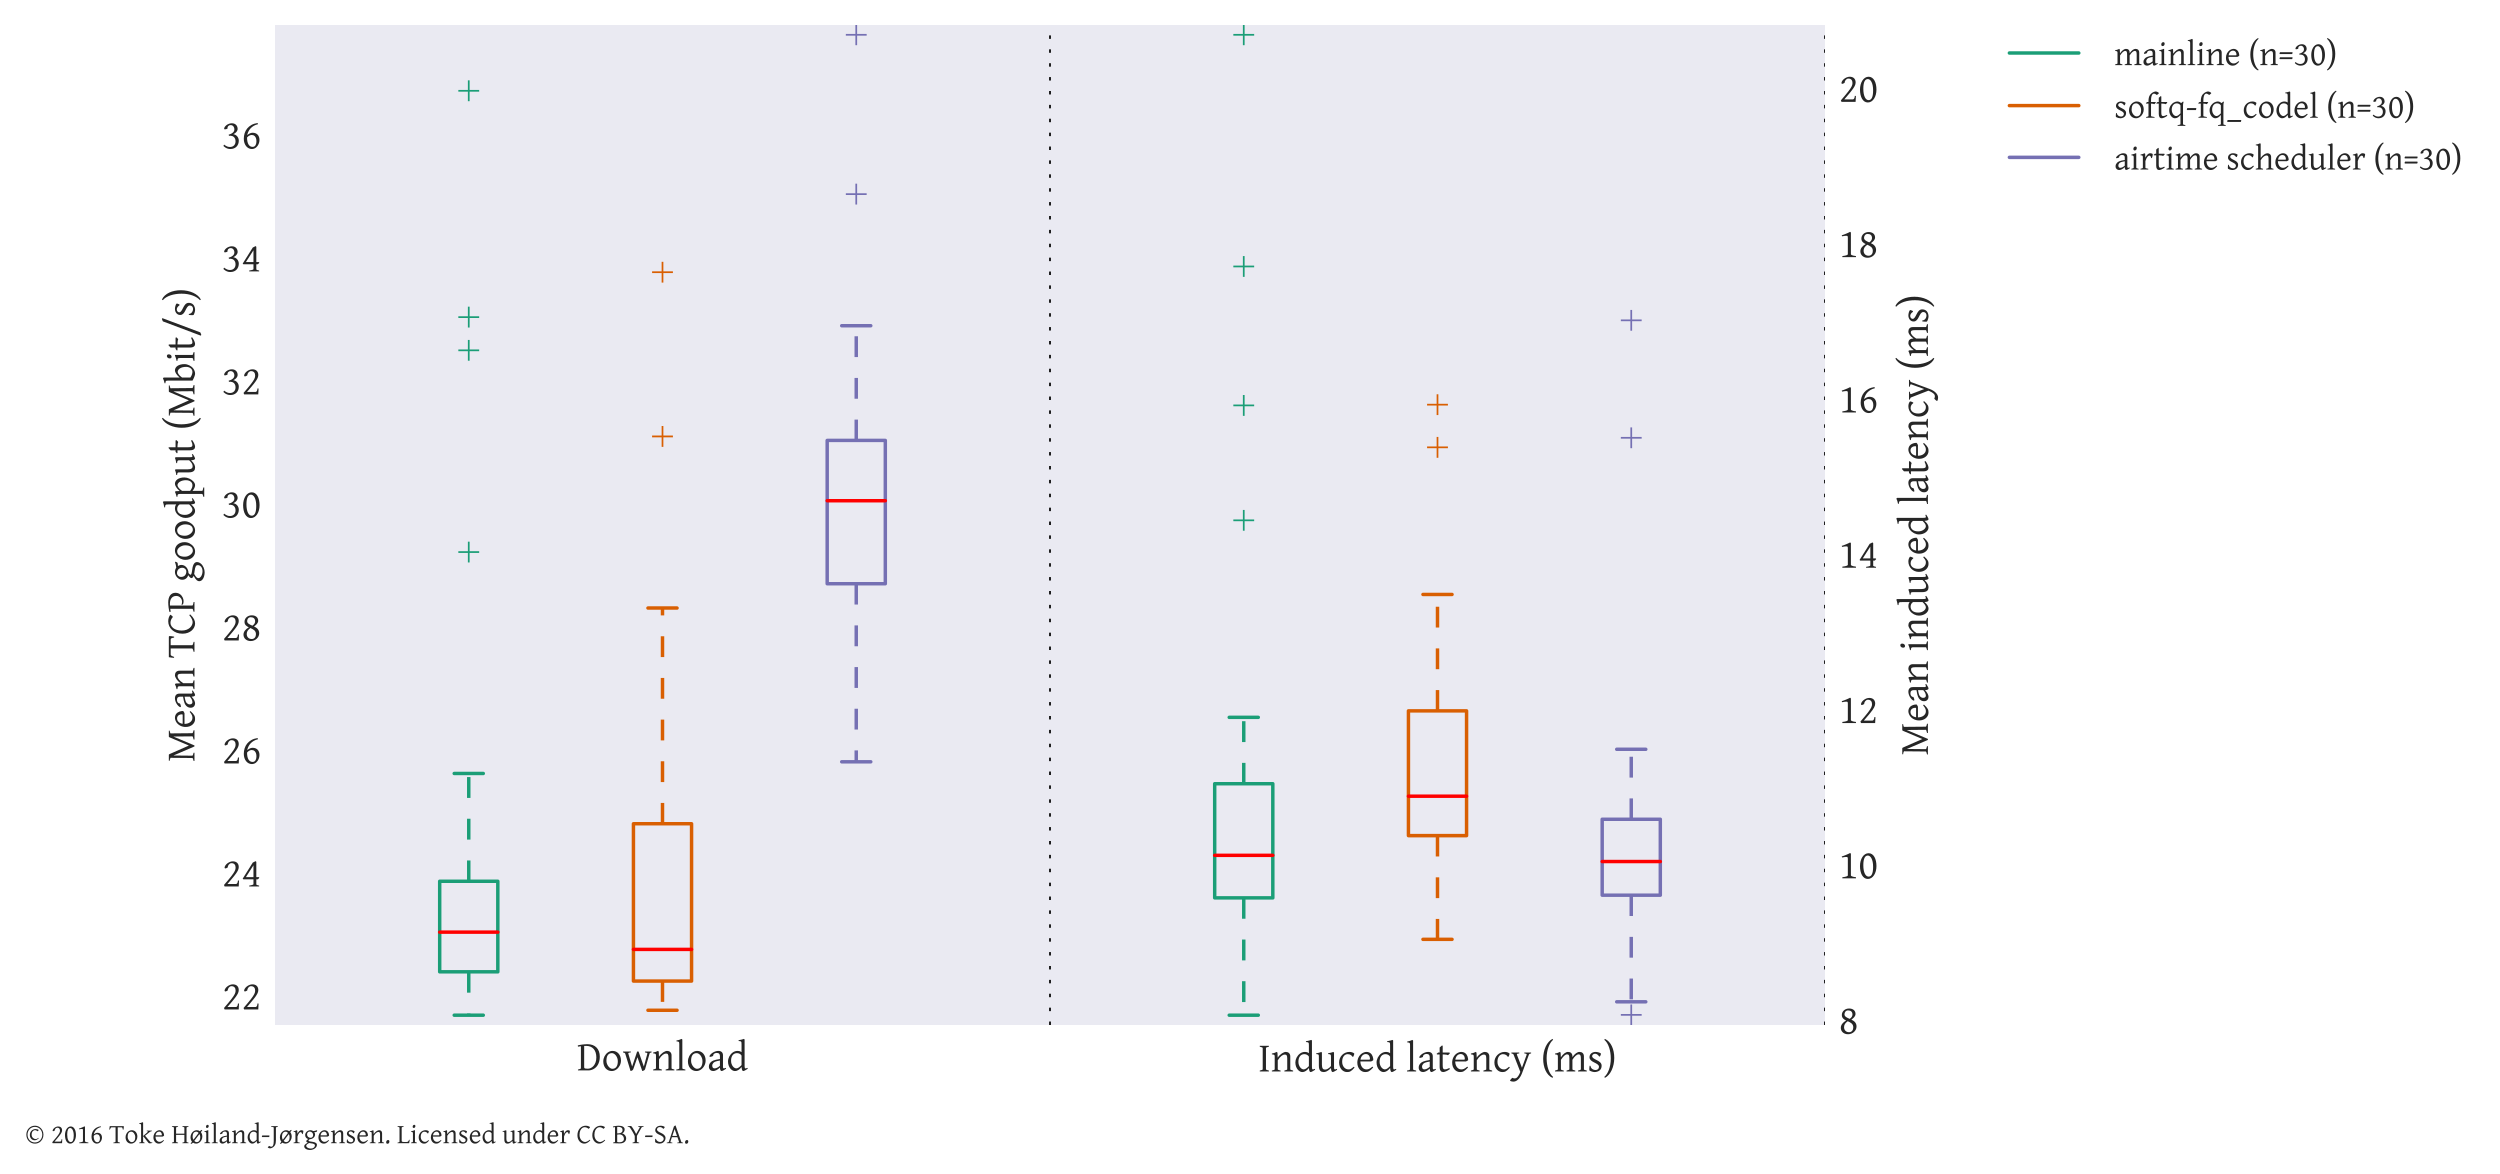 <?xml version="1.0" encoding="utf-8" standalone="no"?>
<!DOCTYPE svg PUBLIC "-//W3C//DTD SVG 1.1//EN"
  "http://www.w3.org/Graphics/SVG/1.1/DTD/svg11.dtd">
<!-- Created with matplotlib (http://matplotlib.org/) -->
<svg height="338pt" version="1.1" viewBox="0 0 720 338" width="720pt" xmlns="http://www.w3.org/2000/svg" xmlns:xlink="http://www.w3.org/1999/xlink">
 <defs>
  <style type="text/css">
*{stroke-linecap:butt;stroke-linejoin:round;stroke-miterlimit:100000;}
  </style>
 </defs>
 <g id="figure_1">
  <g id="patch_1">
   <path d="M 0 338.4 
L 720.299 338.4 
L 720.299 0 
L 0 0 
z
" style="fill:#ffffff;"/>
  </g>
  <g id="axes_1">
   <g id="patch_2">
    <path d="M 79.2 295.2 
L 525.6 295.2 
L 525.6 7.2 
L 79.2 7.2 
z
" style="fill:#eaeaf2;"/>
   </g>
   <g id="matplotlib.axis_1">
    <g id="xtick_1">
     <g id="line2d_1">
      <defs>
       <path d="M 0 0 
L 0 0 
" id="m8442461f92" style="stroke:#262626;stroke-width:0.5;"/>
      </defs>
      <g>
       <use style="fill:#262626;stroke:#262626;stroke-width:0.5;" x="190.8" xlink:href="#m8442461f92" y="295.2"/>
      </g>
     </g>
     <g id="line2d_2">
      <g>
       <use style="fill:#262626;stroke:#262626;stroke-width:0.5;" x="190.8" xlink:href="#m8442461f92" y="7.2"/>
      </g>
     </g>
     <g id="text_1">
      <!-- Download -->
      <defs>
       <path d="M 69.578 43.312 
Q 68.062 42.969 67.188 42.641 
Q 66.312 42.328 65.797 42.016 
Q 65.281 41.703 65.062 41.281 
Q 64.844 40.875 64.703 40.281 
L 53.906 2.875 
Q 53.609 1.812 52.75 1.047 
Q 51.906 0.297 50.875 -0.219 
Q 49.859 -0.734 48.859 -1.016 
Q 47.859 -1.312 47.219 -1.469 
L 35.594 31.641 
L 25.594 2.875 
Q 25.203 1.766 24.391 1 
Q 23.578 0.25 22.594 -0.266 
Q 21.625 -0.781 20.672 -1.047 
Q 19.734 -1.312 19.094 -1.469 
L 6.297 40.281 
Q 5.859 42.188 0.984 43.312 
L 0.984 45.406 
L 19.828 45.406 
L 19.828 43.312 
Q 17.438 43.062 16.109 42.75 
Q 14.797 42.438 14.203 42.016 
Q 13.625 41.609 13.594 41.156 
Q 13.578 40.719 13.719 40.281 
L 22.906 9.281 
L 34.906 45.406 
L 38.281 45.406 
L 50.984 9.281 
L 59.422 40.281 
Q 59.719 41.406 58.391 42.094 
Q 57.078 42.781 53.719 43.312 
L 53.719 45.406 
L 69.578 45.406 
z
" id="GentiumBasic-77"/>
       <path d="M 2.938 0 
L 2.938 2.094 
Q 5.031 2.438 6.438 2.797 
Q 7.859 3.172 8.688 3.531 
Q 9.516 3.906 9.875 4.297 
Q 10.25 4.688 10.25 5.078 
L 10.25 63.281 
Q 10.25 65.484 9.953 66.703 
Q 9.672 67.922 8.891 68.531 
Q 8.109 69.141 6.781 69.359 
Q 5.469 69.578 3.422 69.828 
L 3.422 71.781 
Q 6.938 72.469 9.859 73.297 
Q 12.797 74.125 15.828 75.688 
L 17.578 74.031 
L 17.578 5.078 
Q 17.578 4.344 19.234 3.562 
Q 20.906 2.781 24.906 2.094 
L 24.906 0 
z
" id="GentiumBasic-6c"/>
       <path d="M 51.312 4.109 
Q 49.078 2.594 47.344 1.531 
Q 45.609 0.484 44.312 -0.172 
Q 43.016 -0.828 42.078 -1.141 
Q 41.156 -1.469 40.484 -1.469 
Q 38.875 -1.469 37.844 0.734 
Q 36.812 2.938 36.469 8.25 
Q 34.625 6 32.781 4.188 
Q 30.953 2.391 29.016 1.141 
Q 27.094 -0.094 24.938 -0.781 
Q 22.797 -1.469 20.312 -1.469 
Q 17.578 -1.469 14.688 0.109 
Q 11.812 1.703 9.391 4.688 
Q 6.984 7.672 5.438 11.969 
Q 3.906 16.266 3.906 21.688 
Q 3.906 24.469 4.656 27.438 
Q 5.422 30.422 6.828 33.203 
Q 8.25 35.984 10.297 38.469 
Q 12.359 40.969 14.891 42.844 
Q 17.438 44.734 20.453 45.797 
Q 23.484 46.875 26.906 46.875 
Q 29.203 46.875 31.469 46.312 
Q 33.734 45.75 36.375 43.797 
L 36.375 62.203 
Q 36.375 64.891 36.219 66.469 
Q 36.078 68.062 35.391 68.922 
Q 34.719 69.781 33.297 70.094 
Q 31.891 70.406 29.297 70.609 
L 29.297 72.516 
Q 33.297 73.047 36.469 73.953 
Q 39.656 74.859 42.188 75.688 
L 43.703 74.219 
L 43.703 12.406 
Q 43.703 10.688 43.766 9.469 
Q 43.844 8.25 43.984 7.422 
Q 44.141 6.594 44.328 6.047 
Q 44.531 5.516 44.828 5.172 
Q 45.266 4.641 46.5 4.859 
Q 47.75 5.078 50.688 6.203 
z
M 36.375 12.75 
L 36.375 35.641 
Q 34.766 38.422 31.828 39.953 
Q 28.906 41.5 25.391 41.5 
Q 22.266 41.5 19.672 40.344 
Q 17.094 39.203 15.203 36.906 
Q 13.328 34.625 12.281 31.203 
Q 11.234 27.781 11.234 23.188 
Q 11.234 19.047 12.422 15.641 
Q 13.625 12.25 15.469 9.859 
Q 17.328 7.469 19.547 6.172 
Q 21.781 4.891 23.781 4.891 
Q 25.438 4.891 27.047 5.562 
Q 28.656 6.25 30.219 7.344 
Q 31.781 8.453 33.312 9.859 
Q 34.859 11.281 36.375 12.75 
" id="GentiumBasic-64"/>
       <path d="M 22.125 58.891 
Q 19.672 58.891 17.328 58.734 
L 17.328 7.516 
Q 17.328 6.453 17.828 5.766 
Q 18.5 4.938 20.453 4.516 
Q 22.406 4.109 26.219 4.109 
Q 29.594 4.109 33.172 5.734 
Q 36.766 7.375 39.734 10.719 
Q 42.719 14.062 44.625 19.141 
Q 46.531 24.219 46.531 31.109 
Q 46.531 37.594 44.922 42.75 
Q 43.312 47.906 40.203 51.484 
Q 37.109 55.078 32.547 56.984 
Q 27.984 58.891 22.125 58.891 
M 54.828 33.016 
Q 54.828 26.906 53.578 22.094 
Q 52.344 17.281 50.234 13.594 
Q 48.141 9.906 45.375 7.344 
Q 42.625 4.781 39.547 3.141 
Q 36.469 1.516 33.312 0.75 
Q 30.172 0 27.297 0 
L 2.438 0 
L 2.438 2.094 
Q 5.766 2.781 7.641 3.578 
Q 9.516 4.391 9.516 5.078 
L 9.516 58.016 
Q 7.562 57.766 5.797 57.516 
Q 4.047 57.281 2.438 57.031 
L 2 60.062 
Q 4.156 60.641 6.953 61.172 
Q 9.766 61.719 12.891 62.125 
Q 16.016 62.547 19.203 62.766 
Q 22.406 62.984 25.297 62.984 
Q 32.078 62.984 37.547 60.953 
Q 43.016 58.938 46.844 55.078 
Q 50.688 51.219 52.75 45.656 
Q 54.828 40.094 54.828 33.016 
" id="GentiumBasic-44"/>
       <path d="M 38.812 22.219 
Q 38.812 26.078 37.547 29.562 
Q 36.281 33.062 34.281 35.719 
Q 32.281 38.375 29.734 39.938 
Q 27.203 41.5 24.703 41.5 
Q 21 41.5 18.453 40.078 
Q 15.922 38.672 14.375 36.203 
Q 12.844 33.734 12.156 30.359 
Q 11.469 27 11.469 23.094 
Q 11.469 19.234 12.828 15.734 
Q 14.203 12.25 16.281 9.609 
Q 18.359 6.984 20.844 5.438 
Q 23.344 3.906 25.594 3.906 
Q 29.047 3.906 31.531 5.203 
Q 34.031 6.5 35.641 8.891 
Q 37.25 11.281 38.031 14.641 
Q 38.812 18.016 38.812 22.219 
M 46.391 23.688 
Q 46.391 20.406 45.562 17.281 
Q 44.734 14.156 43.266 11.375 
Q 41.797 8.594 39.75 6.219 
Q 37.703 3.859 35.234 2.141 
Q 32.766 0.438 29.984 -0.516 
Q 27.203 -1.469 24.219 -1.469 
Q 19.578 -1.469 15.844 0.281 
Q 12.109 2.047 9.438 5.125 
Q 6.781 8.203 5.344 12.453 
Q 3.906 16.703 3.906 21.688 
Q 3.906 24.906 4.703 28.031 
Q 5.516 31.156 6.953 33.953 
Q 8.406 36.766 10.422 39.125 
Q 12.453 41.5 14.922 43.203 
Q 17.391 44.922 20.234 45.891 
Q 23.094 46.875 26.125 46.875 
Q 30.719 46.875 34.453 45.109 
Q 38.188 43.359 40.844 40.25 
Q 43.5 37.156 44.938 32.906 
Q 46.391 28.656 46.391 23.688 
" id="GentiumBasic-6f"/>
       <path d="M 17.188 4.891 
Q 20.125 4.891 23.406 6.375 
Q 26.703 7.859 30.422 11.078 
L 30.422 23.734 
Q 26.312 23.047 23.656 22.406 
Q 21 21.781 19.281 21.109 
Q 17.578 20.453 16.547 19.719 
Q 15.531 19 14.75 18.172 
Q 13.484 16.844 12.703 15.156 
Q 11.922 13.484 11.922 11.188 
Q 11.922 9.234 12.5 8 
Q 13.094 6.781 13.922 6.078 
Q 14.75 5.375 15.641 5.125 
Q 16.547 4.891 17.188 4.891 
M 45.219 4 
Q 41.062 1.125 38.344 -0.172 
Q 35.641 -1.469 34.281 -1.469 
Q 32.672 -1.469 31.594 0.781 
Q 30.516 3.031 30.422 6.984 
Q 28.219 4.781 26.016 3.172 
Q 23.828 1.562 21.719 0.531 
Q 19.625 -0.484 17.75 -0.969 
Q 15.875 -1.469 14.312 -1.469 
Q 12.547 -1.469 10.688 -0.875 
Q 8.844 -0.297 7.344 0.969 
Q 5.859 2.25 4.875 4.25 
Q 3.906 6.25 3.906 9.078 
Q 3.906 12.797 5.203 15.281 
Q 6.5 17.781 8.297 19.578 
Q 9.469 20.75 10.953 21.797 
Q 12.453 22.859 14.922 23.828 
Q 17.391 24.812 21.094 25.688 
Q 24.812 26.562 30.422 27.391 
L 30.422 34.281 
Q 30.422 35.938 30.031 37.375 
Q 29.641 38.812 28.703 39.859 
Q 27.781 40.922 26.188 41.484 
Q 24.609 42.047 22.219 42 
Q 20.656 41.938 19.141 41.453 
Q 17.625 40.969 16.5 40.078 
Q 15.375 39.203 14.734 38 
Q 14.109 36.812 14.266 35.359 
Q 14.312 34.906 13.25 34.344 
Q 12.203 33.797 10.766 33.344 
Q 9.328 32.906 7.938 32.656 
Q 6.547 32.422 5.953 32.562 
L 5.281 34.469 
Q 6.391 36.922 8.688 39.156 
Q 10.984 41.406 13.938 43.109 
Q 16.891 44.828 20.188 45.844 
Q 23.484 46.875 26.562 46.875 
Q 31.938 46.875 34.844 44.062 
Q 37.75 41.266 37.75 36.234 
L 37.75 8.688 
Q 37.75 6.641 38.281 5.766 
Q 38.812 4.891 39.703 4.891 
Q 40.375 4.891 41.453 5.125 
Q 42.531 5.375 44.484 6.203 
z
" id="GentiumBasic-61"/>
       <path d="M 32.719 0 
L 32.719 2.094 
Q 36.234 3.031 37.891 3.703 
Q 39.547 4.391 39.547 5.078 
L 39.547 30.906 
Q 39.547 33.891 39.203 35.734 
Q 38.875 37.594 38.141 38.672 
Q 37.406 39.75 36.203 40.141 
Q 35.016 40.531 33.297 40.531 
Q 31.781 40.531 29.922 39.797 
Q 28.078 39.062 25.953 37.453 
Q 23.828 35.844 21.5 33.219 
Q 19.188 30.609 16.844 26.812 
L 16.844 5.078 
Q 16.844 4.344 18.672 3.562 
Q 20.516 2.781 23.688 2.094 
L 23.688 0 
L 2.688 0 
L 2.688 2.094 
Q 5.906 2.938 7.703 3.594 
Q 9.516 4.25 9.516 5.078 
L 9.516 34.719 
Q 9.516 36.625 9.375 37.75 
Q 9.234 38.875 8.562 39.5 
Q 7.906 40.141 6.531 40.422 
Q 5.172 40.719 2.688 41.016 
L 2.688 42.969 
Q 6 43.5 8.828 44.5 
Q 11.672 45.516 14.406 46.875 
L 16.109 45.172 
L 16.656 33.016 
Q 18.797 36.281 21.375 38.844 
Q 23.969 41.406 26.609 43.188 
Q 29.25 44.969 31.719 45.922 
Q 34.188 46.875 36.078 46.875 
Q 38.188 46.875 40.141 46.234 
Q 42.094 45.609 43.578 44.281 
Q 45.062 42.969 45.969 40.938 
Q 46.875 38.922 46.875 36.188 
L 46.875 5.078 
Q 46.875 4.391 48.359 3.734 
Q 49.859 3.078 53.719 2.094 
L 53.719 0 
z
" id="GentiumBasic-6e"/>
      </defs>
      <g style="fill:#262626;" transform="translate(166.161 308.283)scale(0.12 -0.12)">
       <use xlink:href="#GentiumBasic-44"/>
       <use x="59.277" xlink:href="#GentiumBasic-6f"/>
       <use x="109.57" xlink:href="#GentiumBasic-77"/>
       <use x="180.176" xlink:href="#GentiumBasic-6e"/>
       <use x="235.352" xlink:href="#GentiumBasic-6c"/>
       <use x="262.451" xlink:href="#GentiumBasic-6f"/>
       <use x="312.744" xlink:href="#GentiumBasic-61"/>
       <use x="358.643" xlink:href="#GentiumBasic-64"/>
      </g>
     </g>
    </g>
    <g id="xtick_2">
     <g id="line2d_3">
      <g>
       <use style="fill:#262626;stroke:#262626;stroke-width:0.5;" x="414.0" xlink:href="#m8442461f92" y="295.2"/>
      </g>
     </g>
     <g id="line2d_4">
      <g>
       <use style="fill:#262626;stroke:#262626;stroke-width:0.5;" x="414.0" xlink:href="#m8442461f92" y="7.2"/>
      </g>
     </g>
     <g id="text_2">
      <!-- Induced latency (ms) -->
      <defs>
       <path d="M 57.906 0 
L 57.906 2.094 
Q 61.422 3.031 63.062 3.703 
Q 64.703 4.391 64.703 5.078 
L 64.703 30.906 
Q 64.703 33.891 64.375 35.859 
Q 64.062 37.844 63.406 38.969 
Q 62.75 40.094 61.688 40.547 
Q 60.641 41.016 59.188 41.016 
Q 57.562 41.016 55.75 40.109 
Q 53.953 39.203 52.047 37.516 
Q 50.141 35.844 48.219 33.422 
Q 46.297 31 44.438 27.984 
L 44.438 5.078 
Q 44.438 4.391 45.953 3.734 
Q 47.469 3.078 51.312 2.094 
L 51.312 0 
L 30.328 0 
L 30.328 2.094 
Q 33.844 3.031 35.469 3.703 
Q 37.109 4.391 37.109 5.078 
L 37.109 30.906 
Q 37.109 33.891 36.812 35.859 
Q 36.531 37.844 35.859 38.969 
Q 35.203 40.094 34.156 40.547 
Q 33.109 41.016 31.594 41.016 
Q 28.266 41.016 24.625 37.594 
Q 21 34.188 16.844 27.984 
L 16.844 5.078 
Q 16.844 4.344 18.672 3.562 
Q 20.516 2.781 23.688 2.094 
L 23.688 0 
L 2.688 0 
L 2.688 2.094 
Q 5.906 2.938 7.703 3.594 
Q 9.516 4.25 9.516 5.078 
L 9.516 34.719 
Q 9.516 36.672 9.344 37.797 
Q 9.188 38.922 8.469 39.531 
Q 7.766 40.141 6.391 40.422 
Q 5.031 40.719 2.688 41.016 
L 2.688 42.969 
Q 4.547 43.266 6.109 43.672 
Q 7.672 44.094 9.078 44.578 
Q 10.5 45.062 11.797 45.641 
Q 13.094 46.234 14.406 46.875 
L 16.109 45.172 
L 16.656 33.984 
Q 18.844 37.203 21.094 39.625 
Q 23.344 42.047 25.531 43.656 
Q 27.734 45.266 29.781 46.062 
Q 31.844 46.875 33.594 46.875 
Q 35.938 46.875 37.906 46.312 
Q 39.891 45.75 41.328 44.406 
Q 42.781 43.062 43.609 40.859 
Q 44.438 38.672 44.438 35.406 
L 44.438 34.375 
Q 46.484 37.453 48.672 39.766 
Q 50.875 42.094 53.047 43.672 
Q 55.219 45.266 57.297 46.062 
Q 59.375 46.875 61.188 46.875 
Q 63.531 46.875 65.5 46.234 
Q 67.484 45.609 68.922 44.281 
Q 70.359 42.969 71.188 40.938 
Q 72.016 38.922 72.016 36.188 
L 72.016 5.078 
Q 72.016 4.391 73.531 3.734 
Q 75.047 3.078 78.906 2.094 
L 78.906 0 
z
" id="GentiumBasic-6d"/>
       <path d="M 52.203 4 
Q 50.391 2.828 48.734 1.828 
Q 47.078 0.828 45.656 0.094 
Q 44.234 -0.641 43.156 -1.047 
Q 42.094 -1.469 41.5 -1.469 
Q 39.797 -1.469 38.719 0.797 
Q 37.641 3.078 37.359 8.109 
Q 34.328 5.078 31.812 3.188 
Q 29.297 1.312 27.172 0.281 
Q 25.047 -0.734 23.266 -1.094 
Q 21.484 -1.469 19.922 -1.469 
Q 17.625 -1.469 15.516 -0.828 
Q 13.422 -0.203 11.812 1.484 
Q 10.203 3.172 9.25 6.094 
Q 8.297 9.031 8.297 13.625 
L 8.297 34.719 
Q 8.297 37.062 8.156 38.359 
Q 8.016 39.656 7.391 40.312 
Q 6.781 40.969 5.516 41.203 
Q 4.25 41.453 2 41.703 
L 2 43.656 
Q 3.766 43.844 5.297 44.141 
Q 6.844 44.438 8.281 44.828 
Q 9.719 45.219 11.172 45.719 
Q 12.641 46.234 14.266 46.875 
L 15.625 44.969 
L 15.625 16.312 
Q 15.625 12.891 16.141 10.594 
Q 16.656 8.297 17.609 6.922 
Q 18.562 5.562 19.953 4.969 
Q 21.344 4.391 23.094 4.391 
Q 24.656 4.391 26.297 4.859 
Q 27.938 5.328 29.656 6.328 
Q 31.391 7.328 33.297 8.906 
Q 35.203 10.5 37.359 12.797 
L 37.359 34.719 
Q 37.359 36.922 37.141 38.234 
Q 36.922 39.547 36.188 40.281 
Q 35.453 41.016 34.109 41.312 
Q 32.766 41.609 30.516 41.703 
L 30.516 43.656 
Q 34.031 44.094 37.25 45.016 
Q 40.484 45.953 43.219 46.875 
L 44.672 44.969 
L 44.672 12.406 
Q 44.672 9.375 44.891 7.469 
Q 45.125 5.562 45.797 5.078 
Q 46.391 4.688 47.797 4.906 
Q 49.219 5.125 51.703 6.203 
z
" id="GentiumBasic-75"/>
       <path d="M 41.016 9.281 
Q 37.844 5.516 35.422 3.391 
Q 33.016 1.266 30.953 0.172 
Q 28.906 -0.922 26.953 -1.188 
Q 25 -1.469 22.703 -1.469 
Q 19.141 -1.469 15.75 0.109 
Q 12.359 1.703 9.719 4.688 
Q 7.078 7.672 5.484 11.969 
Q 3.906 16.266 3.906 21.688 
Q 3.906 26.953 5.828 31.547 
Q 7.766 36.141 11.109 39.531 
Q 14.453 42.922 18.984 44.891 
Q 23.531 46.875 28.812 46.875 
Q 30.422 46.875 32.109 46.609 
Q 33.797 46.344 35.328 45.828 
Q 36.859 45.312 38.156 44.594 
Q 39.453 43.891 40.281 43.016 
Q 40.375 42.438 40.125 41.359 
Q 39.891 40.281 39.453 39.078 
Q 39.016 37.891 38.469 36.781 
Q 37.938 35.688 37.5 35.016 
L 35.688 35.5 
Q 35.297 36.375 34.422 37.391 
Q 33.547 38.422 32.156 39.344 
Q 30.766 40.281 28.828 40.891 
Q 26.906 41.5 24.422 41.5 
Q 21.828 41.5 19.453 40.344 
Q 17.094 39.203 15.25 36.906 
Q 13.422 34.625 12.328 31.203 
Q 11.234 27.781 11.234 23.188 
Q 11.234 19.047 12.469 15.641 
Q 13.719 12.25 15.797 9.859 
Q 17.875 7.469 20.578 6.172 
Q 23.297 4.891 26.219 4.891 
Q 27.594 4.891 28.766 5 
Q 29.938 5.125 31.328 5.75 
Q 32.719 6.391 34.547 7.656 
Q 36.375 8.938 39.109 11.281 
z
" id="GentiumBasic-63"/>
       <path d="M 33.016 5.719 
Q 30.609 3.953 28.266 2.609 
Q 25.922 1.266 23.797 0.359 
Q 21.688 -0.531 19.875 -1 
Q 18.062 -1.469 16.797 -1.469 
Q 15.094 -1.469 13.547 -0.828 
Q 12.016 -0.203 10.844 1.234 
Q 9.672 2.688 8.984 5.031 
Q 8.297 7.375 8.297 10.797 
L 8.297 40.766 
L 2 40.766 
L 0.984 42.141 
L 4.781 45.406 
L 8.297 45.406 
L 8.297 57.422 
L 14.109 62.5 
L 15.625 61.281 
L 15.625 45.406 
L 31.594 45.406 
L 33.016 44 
Q 32.562 43.312 31.906 42.531 
Q 31.25 41.75 30.562 41.062 
Q 29.891 40.375 29.219 39.812 
Q 28.562 39.266 28.078 39.062 
Q 26.906 39.656 24.516 40.203 
Q 22.125 40.766 18.172 40.766 
L 15.625 40.766 
L 15.625 14.984 
Q 15.625 12.062 15.891 10.109 
Q 16.156 8.156 16.797 7 
Q 17.438 5.859 18.438 5.375 
Q 19.438 4.891 20.906 4.891 
Q 22.609 4.891 25.188 5.562 
Q 27.781 6.25 31.594 8.203 
z
" id="GentiumBasic-74"/>
       <path d="M 28.219 -15.375 
Q 22.703 -12.844 18.531 -8.281 
Q 14.359 -3.719 11.547 2.281 
Q 8.734 8.297 7.312 15.469 
Q 5.906 22.656 5.906 30.422 
Q 5.906 38.422 7.484 45.891 
Q 9.078 53.375 12 59.672 
Q 14.938 65.969 19.062 70.719 
Q 23.188 75.484 28.219 78.125 
L 29.781 75.922 
Q 26.609 73.297 23.781 69 
Q 20.953 64.703 18.828 59.031 
Q 16.703 53.375 15.453 46.484 
Q 14.203 39.594 14.203 31.781 
Q 14.203 24.656 15.234 17.891 
Q 16.266 11.141 18.266 5.25 
Q 20.266 -0.641 23.141 -5.375 
Q 26.031 -10.109 29.781 -13.188 
z
" id="GentiumBasic-28"/>
       <path d="M 3.422 0 
L 3.422 2.094 
Q 6.734 2.781 8.609 3.578 
Q 10.5 4.391 10.5 5.078 
L 10.5 56.391 
Q 10.5 56.984 8.719 57.859 
Q 6.938 58.734 3.422 59.422 
L 3.422 61.531 
L 25.391 61.531 
L 25.391 59.422 
Q 22.078 58.734 20.188 57.906 
Q 18.312 57.078 18.312 56.391 
L 18.312 5.078 
Q 18.312 4.5 20.094 3.641 
Q 21.875 2.781 25.391 2.094 
L 25.391 0 
z
" id="GentiumBasic-49"/>
       <path d="M 25.875 32.422 
Q 25.875 24.359 24.266 16.859 
Q 22.656 9.375 19.719 3.078 
Q 16.797 -3.219 12.672 -7.984 
Q 8.547 -12.75 3.516 -15.375 
L 2 -13.188 
Q 5.125 -10.547 7.953 -6.25 
Q 10.797 -1.953 12.938 3.703 
Q 15.094 9.375 16.328 16.25 
Q 17.578 23.141 17.578 31 
Q 17.578 38.094 16.547 44.844 
Q 15.531 51.609 13.547 57.516 
Q 11.578 63.422 8.672 68.156 
Q 5.766 72.906 2 75.922 
L 3.516 78.125 
Q 9.031 75.641 13.203 71.062 
Q 17.391 66.5 20.219 60.5 
Q 23.047 54.5 24.453 47.344 
Q 25.875 40.188 25.875 32.422 
" id="GentiumBasic-29"/>
       <path d="M 24.219 41.75 
Q 21.688 41.75 19.562 40.766 
Q 17.438 39.797 15.797 38.016 
Q 14.156 36.234 13.062 33.766 
Q 11.969 31.297 11.531 28.328 
L 32.422 28.328 
Q 33.547 28.328 33.906 28.688 
Q 34.281 29.047 34.281 30.078 
Q 34.281 31.391 33.906 33.375 
Q 33.547 35.359 32.438 37.234 
Q 31.344 39.109 29.359 40.422 
Q 27.391 41.75 24.219 41.75 
M 42.281 27.203 
Q 41.406 26.219 39.938 25.391 
Q 38.484 24.562 36.922 23.922 
L 11.234 23.922 
Q 11.281 20.125 12.281 16.672 
Q 13.281 13.234 15.156 10.625 
Q 17.047 8.016 19.703 6.453 
Q 22.359 4.891 25.688 4.891 
Q 27.203 4.891 28.641 5.078 
Q 30.078 5.281 31.734 5.953 
Q 33.406 6.641 35.422 7.953 
Q 37.453 9.281 40.188 11.531 
Q 40.828 11.188 41.281 10.547 
Q 41.75 9.906 42 9.516 
Q 38.719 5.953 36.25 3.781 
Q 33.797 1.609 31.609 0.438 
Q 29.438 -0.734 27.312 -1.094 
Q 25.203 -1.469 22.703 -1.469 
Q 18.953 -1.469 15.547 0.141 
Q 12.156 1.766 9.562 4.719 
Q 6.984 7.672 5.438 11.844 
Q 3.906 16.016 3.906 21.188 
Q 3.906 24.469 4.641 27.641 
Q 5.375 30.812 6.766 33.641 
Q 8.156 36.469 10.156 38.859 
Q 12.156 41.266 14.703 43.016 
Q 15.766 43.75 17.109 44.453 
Q 18.453 45.172 19.922 45.703 
Q 21.391 46.234 22.828 46.547 
Q 24.266 46.875 25.594 46.875 
Q 28.766 46.875 31.25 46 
Q 33.734 45.125 35.594 43.625 
Q 37.453 42.141 38.719 40.156 
Q 39.984 38.188 40.797 35.984 
Q 41.609 33.797 41.938 31.516 
Q 42.281 29.25 42.281 27.203 
" id="GentiumBasic-65"/>
       <path id="GentiumBasic-20"/>
       <path d="M 34.188 13.812 
Q 34.188 10.359 33.203 7.891 
Q 32.234 5.422 30.672 3.703 
Q 29.109 2 27.203 0.969 
Q 25.297 -0.047 23.438 -0.578 
Q 21.578 -1.125 19.938 -1.297 
Q 18.312 -1.469 17.391 -1.469 
Q 15.047 -1.469 11.75 -0.578 
Q 8.453 0.297 5.172 2.094 
Q 4.828 2.25 4.703 3.688 
Q 4.594 5.125 4.656 7 
Q 4.734 8.891 4.953 10.797 
Q 5.172 12.703 5.516 13.812 
L 7.625 13.281 
Q 7.719 11.234 8.688 9.422 
Q 9.672 7.625 11.297 6.297 
Q 12.938 4.984 15.109 4.203 
Q 17.281 3.422 19.828 3.422 
Q 21.578 3.422 23.047 3.984 
Q 24.516 4.547 25.578 5.547 
Q 26.656 6.547 27.234 7.953 
Q 27.828 9.375 27.828 11.078 
Q 27.828 13.031 26.781 14.547 
Q 25.734 16.062 24.016 17.312 
Q 22.312 18.562 20.141 19.656 
Q 17.969 20.75 15.719 21.922 
Q 13.672 22.953 11.766 24.125 
Q 9.859 25.297 8.375 26.75 
Q 6.891 28.219 5.984 30.031 
Q 5.078 31.844 5.078 34.188 
Q 5.078 37.203 6.297 39.562 
Q 7.516 41.938 9.547 43.547 
Q 11.578 45.172 14.188 46.016 
Q 16.797 46.875 19.578 46.875 
Q 21.094 46.875 22.922 46.609 
Q 24.75 46.344 26.531 45.844 
Q 28.328 45.359 29.891 44.672 
Q 31.453 44 32.422 43.109 
Q 32.719 42.828 32.5 41.797 
Q 32.281 40.766 31.812 39.547 
Q 31.344 38.328 30.812 37.25 
Q 30.281 36.188 29.984 35.797 
L 28.078 36.188 
Q 25.734 39.703 23.219 41.094 
Q 20.703 42.484 18.312 42.484 
Q 16.703 42.484 15.422 41.938 
Q 14.156 41.406 13.25 40.547 
Q 12.359 39.703 11.891 38.672 
Q 11.422 37.641 11.422 36.625 
Q 11.422 35.062 12.344 33.812 
Q 13.281 32.562 14.797 31.469 
Q 16.312 30.375 18.234 29.375 
Q 20.172 28.375 22.219 27.297 
Q 24.312 26.219 26.453 25 
Q 28.609 23.781 30.312 22.188 
Q 32.031 20.609 33.109 18.578 
Q 34.188 16.547 34.188 13.812 
" id="GentiumBasic-73"/>
       <path d="M 48.297 43.312 
Q 46.828 42.969 45.891 42.672 
Q 44.969 42.391 44.375 42.016 
Q 43.797 41.656 43.484 41.188 
Q 43.172 40.719 42.922 39.984 
L 26.609 -4 
Q 24.562 -9.422 22.047 -13.281 
Q 19.531 -17.141 16.812 -19.609 
Q 14.109 -22.078 11.375 -23.25 
Q 8.641 -24.422 6.203 -24.422 
Q 4.344 -24.422 2.781 -24.172 
Q 1.219 -23.922 0.094 -23.547 
Q -1.031 -23.188 -1.656 -22.719 
Q -2.297 -22.266 -2.297 -21.828 
Q -2.297 -21.531 -1.703 -20.656 
Q -1.125 -19.781 -0.234 -18.719 
Q 0.641 -17.672 1.641 -16.688 
Q 2.641 -15.719 3.422 -15.234 
Q 5.766 -16.609 8.078 -16.703 
Q 10.406 -16.797 12.203 -16.109 
Q 13.094 -15.828 14.266 -14.75 
Q 15.438 -13.672 16.625 -12.109 
Q 17.828 -10.547 18.969 -8.562 
Q 20.125 -6.594 21 -4.5 
L 22.406 -1.125 
L 6.391 39.984 
Q 5.953 41.359 4.688 42.062 
Q 3.422 42.781 0.984 43.312 
L 0.984 45.406 
L 19.828 45.406 
L 19.828 43.312 
Q 17.922 43.062 16.719 42.812 
Q 15.531 42.578 14.859 42.203 
Q 14.203 41.844 14.109 41.297 
Q 14.016 40.766 14.312 39.984 
L 26.312 8.891 
L 37.594 39.984 
Q 37.844 40.719 37.672 41.234 
Q 37.5 41.75 36.844 42.109 
Q 36.188 42.484 34.984 42.75 
Q 33.797 43.016 31.984 43.312 
L 31.984 45.406 
L 48.297 45.406 
z
" id="GentiumBasic-79"/>
      </defs>
      <g style="fill:#262626;" transform="translate(362.401 308.575)scale(0.12 -0.12)">
       <use xlink:href="#GentiumBasic-49"/>
       <use x="29.785" xlink:href="#GentiumBasic-6e"/>
       <use x="84.961" xlink:href="#GentiumBasic-64"/>
       <use x="136.963" xlink:href="#GentiumBasic-75"/>
       <use x="189.941" xlink:href="#GentiumBasic-63"/>
       <use x="233.643" xlink:href="#GentiumBasic-65"/>
       <use x="279.834" xlink:href="#GentiumBasic-64"/>
       <use x="331.836" xlink:href="#GentiumBasic-20"/>
       <use x="353.857" xlink:href="#GentiumBasic-6c"/>
       <use x="380.957" xlink:href="#GentiumBasic-61"/>
       <use x="426.855" xlink:href="#GentiumBasic-74"/>
       <use x="461.279" xlink:href="#GentiumBasic-65"/>
       <use x="507.471" xlink:href="#GentiumBasic-6e"/>
       <use x="562.646" xlink:href="#GentiumBasic-63"/>
       <use x="606.348" xlink:href="#GentiumBasic-79"/>
       <use x="655.664" xlink:href="#GentiumBasic-20"/>
       <use x="677.686" xlink:href="#GentiumBasic-28"/>
       <use x="709.375" xlink:href="#GentiumBasic-6d"/>
       <use x="789.697" xlink:href="#GentiumBasic-73"/>
       <use x="828.32" xlink:href="#GentiumBasic-29"/>
      </g>
     </g>
    </g>
   </g>
   <g id="matplotlib.axis_2">
    <g id="ytick_1">
     <g id="line2d_5">
      <g>
       <use style="fill:#262626;stroke:#262626;stroke-width:0.5;" x="79.2" xlink:href="#m8442461f92" y="287.594"/>
      </g>
     </g>
     <g id="text_3">
      <!-- 22 -->
      <defs>
       <path d="M 40.094 0 
L 6.203 0 
L 4.781 3.609 
Q 10.594 10.359 14.906 15.531 
Q 19.234 20.703 22.312 24.672 
Q 25.391 28.656 27.391 31.656 
Q 29.391 34.672 30.562 37.031 
Q 31.734 39.406 32.172 41.328 
Q 32.625 43.266 32.625 45.125 
Q 32.625 47.359 32.078 49.328 
Q 31.547 51.312 30.375 52.781 
Q 29.203 54.25 27.312 55.078 
Q 25.438 55.906 22.797 55.906 
Q 20.797 55.906 19.109 54.922 
Q 17.438 53.953 16.234 52.469 
Q 15.047 50.984 14.359 49.141 
Q 13.672 47.312 13.672 45.609 
Q 12.844 45.172 12.188 44.781 
Q 11.531 44.391 10.844 44.062 
Q 10.156 43.75 9.344 43.531 
Q 8.547 43.312 7.422 43.219 
L 6.109 44.672 
Q 6.109 47.219 7.812 49.969 
Q 9.516 52.734 12.344 55.031 
Q 15.188 57.328 18.766 58.812 
Q 22.359 60.297 26.125 60.297 
Q 29.047 60.297 31.609 59.469 
Q 34.188 58.641 36.078 56.953 
Q 37.984 55.281 39.078 52.656 
Q 40.188 50.047 40.188 46.484 
Q 40.188 44.281 39.547 42.078 
Q 38.922 39.891 37.578 37.328 
Q 36.234 34.766 34.109 31.734 
Q 31.984 28.719 28.953 24.922 
Q 25.922 21.141 21.969 16.453 
Q 18.016 11.766 12.984 5.906 
L 33.406 5.906 
Q 34.234 5.906 34.891 6.266 
Q 35.547 6.641 36.062 7.25 
Q 36.578 7.859 36.938 8.641 
Q 37.312 9.422 37.547 10.25 
Q 38.141 12.156 38.375 14.594 
L 40.828 14.016 
z
" id="GentiumBasic-32"/>
      </defs>
      <g style="fill:#262626;" transform="translate(63.939 290.729)scale(0.12 -0.12)">
       <use xlink:href="#GentiumBasic-32"/>
       <use x="46.924" xlink:href="#GentiumBasic-32"/>
      </g>
     </g>
    </g>
    <g id="ytick_2">
     <g id="line2d_6">
      <g>
       <use style="fill:#262626;stroke:#262626;stroke-width:0.5;" x="79.2" xlink:href="#m8442461f92" y="252.167"/>
      </g>
     </g>
     <g id="text_4">
      <!-- 24 -->
      <defs>
       <path d="M 28.562 50.781 
L 10.406 22.469 
L 28.562 22.469 
z
M 42.672 21 
Q 41.656 19.438 40.797 18.672 
Q 39.938 17.922 38.812 17.094 
L 35.406 17.094 
L 35.406 5.078 
Q 35.406 4.688 35.688 4.359 
Q 35.984 4.047 36.766 3.688 
Q 37.547 3.328 38.859 2.938 
Q 40.188 2.547 42.188 2.094 
L 42.188 0 
L 18.312 0 
L 18.312 2.094 
Q 21.484 2.641 23.484 3.094 
Q 25.484 3.562 26.609 3.969 
Q 27.734 4.391 28.141 4.781 
Q 28.562 5.172 28.562 5.609 
L 28.562 17.094 
L 4.297 17.094 
L 2.688 18.703 
L 26.906 57.328 
Q 28.953 58.203 30.562 59.125 
Q 32.172 60.062 33.594 60.797 
L 35.406 59.078 
L 35.406 22.469 
L 41.406 22.469 
z
" id="GentiumBasic-34"/>
      </defs>
      <g style="fill:#262626;" transform="translate(63.939 255.302)scale(0.12 -0.12)">
       <use xlink:href="#GentiumBasic-32"/>
       <use x="46.924" xlink:href="#GentiumBasic-34"/>
      </g>
     </g>
    </g>
    <g id="ytick_3">
     <g id="line2d_7">
      <g>
       <use style="fill:#262626;stroke:#262626;stroke-width:0.5;" x="79.2" xlink:href="#m8442461f92" y="216.74"/>
      </g>
     </g>
     <g id="text_5">
      <!-- 26 -->
      <defs>
       <path d="M 24.422 32.234 
Q 21.922 32.234 18.922 30.828 
Q 15.922 29.438 13.188 26.172 
Q 13.188 20.359 14.141 16.141 
Q 15.094 11.922 16.844 9.125 
Q 18.609 6.344 21.094 5 
Q 23.578 3.656 26.609 3.656 
Q 29.25 3.656 30.984 4.906 
Q 32.719 6.156 33.766 8.078 
Q 34.812 10.016 35.25 12.375 
Q 35.688 14.75 35.688 17 
Q 35.688 21.578 34.594 24.531 
Q 33.5 27.484 31.828 29.188 
Q 30.172 30.906 28.188 31.562 
Q 26.219 32.234 24.422 32.234 
M 43.016 20.125 
Q 43.016 17.828 42.5 15.328 
Q 42 12.844 40.938 10.453 
Q 39.891 8.062 38.344 5.906 
Q 36.812 3.766 34.781 2.125 
Q 32.766 0.484 30.219 -0.484 
Q 27.688 -1.469 24.703 -1.469 
Q 20.703 -1.469 17.188 0.312 
Q 13.672 2.094 11.031 5.312 
Q 8.406 8.547 6.891 13.062 
Q 5.375 17.578 5.375 23.094 
Q 5.375 29.984 7.344 36.297 
Q 9.328 42.625 13.422 47.703 
Q 17.531 52.781 23.75 56.266 
Q 29.984 59.766 38.484 60.984 
L 39.406 58.109 
Q 33.641 56.781 29.172 54.125 
Q 24.703 51.469 21.5 47.953 
Q 18.312 44.438 16.328 40.25 
Q 14.359 36.078 13.625 31.734 
Q 15.328 33.406 17.109 34.516 
Q 18.891 35.641 20.578 36.328 
Q 22.266 37.016 23.781 37.297 
Q 25.297 37.594 26.422 37.594 
Q 30.375 37.594 33.453 36.375 
Q 36.531 35.156 38.641 32.875 
Q 40.766 30.609 41.891 27.359 
Q 43.016 24.125 43.016 20.125 
" id="GentiumBasic-36"/>
      </defs>
      <g style="fill:#262626;" transform="translate(63.939 219.875)scale(0.12 -0.12)">
       <use xlink:href="#GentiumBasic-32"/>
       <use x="46.924" xlink:href="#GentiumBasic-36"/>
      </g>
     </g>
    </g>
    <g id="ytick_4">
     <g id="line2d_8">
      <g>
       <use style="fill:#262626;stroke:#262626;stroke-width:0.5;" x="79.2" xlink:href="#m8442461f92" y="181.313"/>
      </g>
     </g>
     <g id="text_6">
      <!-- 28 -->
      <defs>
       <path d="M 13.422 46.391 
Q 13.422 44.234 14.469 42.641 
Q 15.531 41.062 17.281 39.812 
Q 19.047 38.578 21.312 37.516 
Q 23.578 36.469 26.031 35.406 
Q 29.594 37.984 31.078 40.578 
Q 32.562 43.172 32.562 45.797 
Q 32.562 48.344 31.812 50.219 
Q 31.062 52.094 29.688 53.312 
Q 28.328 54.547 26.375 55.125 
Q 24.422 55.719 22.016 55.719 
Q 19.828 55.719 18.219 54.875 
Q 16.609 54.047 15.547 52.703 
Q 14.5 51.375 13.953 49.703 
Q 13.422 48.047 13.422 46.391 
M 34.516 15.094 
Q 34.516 18.312 33.375 20.609 
Q 32.234 22.906 30.375 24.562 
Q 28.516 26.219 26.125 27.438 
Q 23.734 28.656 21.188 29.781 
Q 18.844 28.078 17.188 26.438 
Q 15.531 24.812 14.469 23.094 
Q 13.422 21.391 12.906 19.484 
Q 12.406 17.578 12.406 15.375 
Q 12.406 12.844 13.234 10.641 
Q 14.062 8.453 15.625 6.828 
Q 17.188 5.219 19.406 4.312 
Q 21.625 3.422 24.422 3.422 
Q 27.094 3.422 29.016 4.438 
Q 30.953 5.469 32.172 7.125 
Q 33.406 8.797 33.953 10.859 
Q 34.516 12.938 34.516 15.094 
M 42.328 17.188 
Q 42.328 13.375 40.719 10 
Q 39.109 6.641 36.328 4.078 
Q 33.547 1.516 29.859 0.016 
Q 26.172 -1.469 22.016 -1.469 
Q 17.828 -1.469 14.594 -0.188 
Q 11.375 1.078 9.125 3.219 
Q 6.891 5.375 5.734 8.125 
Q 4.594 10.891 4.594 13.922 
Q 4.594 16.547 5.484 19.016 
Q 6.391 21.484 8.078 23.703 
Q 9.766 25.922 12.125 27.875 
Q 14.5 29.828 17.438 31.453 
Q 15.328 32.422 13.453 33.594 
Q 11.578 34.766 10.156 36.328 
Q 8.734 37.891 7.906 39.906 
Q 7.078 41.938 7.078 44.672 
Q 7.078 48.047 8.422 50.922 
Q 9.766 53.812 12.109 55.875 
Q 14.453 57.953 17.641 59.125 
Q 20.844 60.297 24.516 60.297 
Q 28.172 60.297 31.031 59.312 
Q 33.891 58.344 35.859 56.641 
Q 37.844 54.938 38.859 52.531 
Q 39.891 50.141 39.891 47.312 
Q 39.891 45.266 39.125 43.438 
Q 38.375 41.609 37.062 39.922 
Q 35.75 38.234 33.906 36.672 
Q 32.078 35.109 29.938 33.594 
Q 32.375 32.422 34.609 30.984 
Q 36.859 29.547 38.562 27.594 
Q 40.281 25.641 41.297 23.094 
Q 42.328 20.562 42.328 17.188 
" id="GentiumBasic-38"/>
      </defs>
      <g style="fill:#262626;" transform="translate(63.939 184.448)scale(0.12 -0.12)">
       <use xlink:href="#GentiumBasic-32"/>
       <use x="46.924" xlink:href="#GentiumBasic-38"/>
      </g>
     </g>
    </g>
    <g id="ytick_5">
     <g id="line2d_9">
      <g>
       <use style="fill:#262626;stroke:#262626;stroke-width:0.5;" x="79.2" xlink:href="#m8442461f92" y="145.886"/>
      </g>
     </g>
     <g id="text_7">
      <!-- 30 -->
      <defs>
       <path d="M 35.203 27.594 
Q 35.203 34.281 34.156 39.359 
Q 33.109 44.438 31.344 47.828 
Q 29.594 51.219 27.297 52.953 
Q 25 54.688 22.516 54.688 
Q 20.016 54.688 18.016 53.344 
Q 16.016 52 14.625 49.188 
Q 13.234 46.391 12.469 41.984 
Q 11.719 37.594 11.719 31.5 
Q 11.719 24.812 12.688 19.672 
Q 13.672 14.547 15.359 11.109 
Q 17.047 7.672 19.359 5.906 
Q 21.688 4.156 24.422 4.156 
Q 26.953 4.156 28.953 5.5 
Q 30.953 6.844 32.344 9.688 
Q 33.734 12.547 34.469 16.969 
Q 35.203 21.391 35.203 27.594 
M 43.219 29.391 
Q 43.219 23.094 41.719 17.469 
Q 40.234 11.859 37.516 7.656 
Q 34.812 3.469 30.984 1 
Q 27.156 -1.469 22.516 -1.469 
Q 17.875 -1.469 14.359 1 
Q 10.844 3.469 8.469 7.656 
Q 6.109 11.859 4.906 17.469 
Q 3.719 23.094 3.719 29.391 
Q 3.719 35.688 5.219 41.297 
Q 6.734 46.922 9.438 51.141 
Q 12.156 55.375 15.969 57.828 
Q 19.781 60.297 24.422 60.297 
Q 29.047 60.297 32.562 57.859 
Q 36.078 55.422 38.453 51.219 
Q 40.828 47.016 42.016 41.375 
Q 43.219 35.75 43.219 29.391 
" id="GentiumBasic-30"/>
       <path d="M 40.281 18.609 
Q 40.281 14.5 38.953 10.828 
Q 37.641 7.172 35.047 4.438 
Q 32.469 1.703 28.656 0.109 
Q 24.859 -1.469 19.828 -1.469 
Q 17.922 -1.469 15.922 -1.125 
Q 13.922 -0.781 11.844 0.062 
Q 9.766 0.922 7.641 2.312 
Q 5.516 3.719 3.328 5.812 
L 4.984 9.078 
Q 7.172 7.422 9 6.344 
Q 10.844 5.281 12.469 4.609 
Q 14.109 3.953 15.719 3.688 
Q 17.328 3.422 19.188 3.422 
Q 22.172 3.422 24.609 4.375 
Q 27.047 5.328 28.797 7.078 
Q 30.562 8.844 31.516 11.359 
Q 32.469 13.875 32.469 17 
Q 32.469 20.656 31.312 23.219 
Q 30.172 25.781 28.391 27.391 
Q 26.609 29 24.391 29.703 
Q 22.172 30.422 20.016 30.422 
L 19 30.422 
Q 18.703 30.422 18.438 30.375 
Q 18.172 30.328 17.797 30.266 
Q 17.438 30.219 16.703 30.078 
L 16.016 33.016 
Q 20.516 34.234 23.188 35.844 
Q 25.875 37.453 27.312 39.188 
Q 28.766 40.922 29.219 42.656 
Q 29.688 44.391 29.688 45.906 
Q 29.688 47.562 29.172 49.344 
Q 28.656 51.125 27.562 52.578 
Q 26.469 54.047 24.797 54.969 
Q 23.141 55.906 20.797 55.906 
Q 18.844 55.906 17.297 55.219 
Q 15.766 54.547 14.734 53.375 
Q 13.719 52.203 13.297 50.688 
Q 12.891 49.172 13.188 47.516 
Q 11.531 46.688 10.016 46.219 
Q 8.5 45.75 6.391 45.609 
L 5.078 47.125 
Q 5.078 49.172 6.594 51.484 
Q 8.109 53.812 10.641 55.766 
Q 13.188 57.719 16.531 59 
Q 19.875 60.297 23.578 60.297 
Q 27.25 60.297 29.859 59.125 
Q 32.469 57.953 34.172 56.031 
Q 35.891 54.109 36.688 51.688 
Q 37.5 49.266 37.5 46.781 
Q 37.5 44.922 36.766 43.109 
Q 36.031 41.312 34.688 39.641 
Q 33.344 37.984 31.422 36.562 
Q 29.5 35.156 27.094 34.078 
Q 29.891 33.734 32.297 32.391 
Q 34.719 31.062 36.469 28.984 
Q 38.234 26.906 39.25 24.234 
Q 40.281 21.578 40.281 18.609 
" id="GentiumBasic-33"/>
      </defs>
      <g style="fill:#262626;" transform="translate(63.939 149.021)scale(0.12 -0.12)">
       <use xlink:href="#GentiumBasic-33"/>
       <use x="46.924" xlink:href="#GentiumBasic-30"/>
      </g>
     </g>
    </g>
    <g id="ytick_6">
     <g id="line2d_10">
      <g>
       <use style="fill:#262626;stroke:#262626;stroke-width:0.5;" x="79.2" xlink:href="#m8442461f92" y="110.459"/>
      </g>
     </g>
     <g id="text_8">
      <!-- 32 -->
      <g style="fill:#262626;" transform="translate(63.939 113.594)scale(0.12 -0.12)">
       <use xlink:href="#GentiumBasic-33"/>
       <use x="46.924" xlink:href="#GentiumBasic-32"/>
      </g>
     </g>
    </g>
    <g id="ytick_7">
     <g id="line2d_11">
      <g>
       <use style="fill:#262626;stroke:#262626;stroke-width:0.5;" x="79.2" xlink:href="#m8442461f92" y="75.032"/>
      </g>
     </g>
     <g id="text_9">
      <!-- 34 -->
      <g style="fill:#262626;" transform="translate(63.939 78.167)scale(0.12 -0.12)">
       <use xlink:href="#GentiumBasic-33"/>
       <use x="46.924" xlink:href="#GentiumBasic-34"/>
      </g>
     </g>
    </g>
    <g id="ytick_8">
     <g id="line2d_12">
      <g>
       <use style="fill:#262626;stroke:#262626;stroke-width:0.5;" x="79.2" xlink:href="#m8442461f92" y="39.605"/>
      </g>
     </g>
     <g id="text_10">
      <!-- 36 -->
      <g style="fill:#262626;" transform="translate(63.939 42.74)scale(0.12 -0.12)">
       <use xlink:href="#GentiumBasic-33"/>
       <use x="46.924" xlink:href="#GentiumBasic-36"/>
      </g>
     </g>
    </g>
    <g id="ytick_9">
     <g id="line2d_13">
      <g>
       <use style="fill:#262626;stroke:#262626;stroke-width:0.5;" x="79.2" xlink:href="#m8442461f92" y="278.737"/>
      </g>
     </g>
    </g>
    <g id="ytick_10">
     <g id="line2d_14">
      <g>
       <use style="fill:#262626;stroke:#262626;stroke-width:0.5;" x="79.2" xlink:href="#m8442461f92" y="269.88"/>
      </g>
     </g>
    </g>
    <g id="ytick_11">
     <g id="line2d_15">
      <g>
       <use style="fill:#262626;stroke:#262626;stroke-width:0.5;" x="79.2" xlink:href="#m8442461f92" y="261.024"/>
      </g>
     </g>
    </g>
    <g id="ytick_12">
     <g id="line2d_16">
      <g>
       <use style="fill:#262626;stroke:#262626;stroke-width:0.5;" x="79.2" xlink:href="#m8442461f92" y="243.31"/>
      </g>
     </g>
    </g>
    <g id="ytick_13">
     <g id="line2d_17">
      <g>
       <use style="fill:#262626;stroke:#262626;stroke-width:0.5;" x="79.2" xlink:href="#m8442461f92" y="234.453"/>
      </g>
     </g>
    </g>
    <g id="ytick_14">
     <g id="line2d_18">
      <g>
       <use style="fill:#262626;stroke:#262626;stroke-width:0.5;" x="79.2" xlink:href="#m8442461f92" y="225.597"/>
      </g>
     </g>
    </g>
    <g id="ytick_15">
     <g id="line2d_19">
      <g>
       <use style="fill:#262626;stroke:#262626;stroke-width:0.5;" x="79.2" xlink:href="#m8442461f92" y="207.883"/>
      </g>
     </g>
    </g>
    <g id="ytick_16">
     <g id="line2d_20">
      <g>
       <use style="fill:#262626;stroke:#262626;stroke-width:0.5;" x="79.2" xlink:href="#m8442461f92" y="199.026"/>
      </g>
     </g>
    </g>
    <g id="ytick_17">
     <g id="line2d_21">
      <g>
       <use style="fill:#262626;stroke:#262626;stroke-width:0.5;" x="79.2" xlink:href="#m8442461f92" y="190.17"/>
      </g>
     </g>
    </g>
    <g id="ytick_18">
     <g id="line2d_22">
      <g>
       <use style="fill:#262626;stroke:#262626;stroke-width:0.5;" x="79.2" xlink:href="#m8442461f92" y="172.456"/>
      </g>
     </g>
    </g>
    <g id="ytick_19">
     <g id="line2d_23">
      <g>
       <use style="fill:#262626;stroke:#262626;stroke-width:0.5;" x="79.2" xlink:href="#m8442461f92" y="163.599"/>
      </g>
     </g>
    </g>
    <g id="ytick_20">
     <g id="line2d_24">
      <g>
       <use style="fill:#262626;stroke:#262626;stroke-width:0.5;" x="79.2" xlink:href="#m8442461f92" y="154.743"/>
      </g>
     </g>
    </g>
    <g id="ytick_21">
     <g id="line2d_25">
      <g>
       <use style="fill:#262626;stroke:#262626;stroke-width:0.5;" x="79.2" xlink:href="#m8442461f92" y="137.029"/>
      </g>
     </g>
    </g>
    <g id="ytick_22">
     <g id="line2d_26">
      <g>
       <use style="fill:#262626;stroke:#262626;stroke-width:0.5;" x="79.2" xlink:href="#m8442461f92" y="128.172"/>
      </g>
     </g>
    </g>
    <g id="ytick_23">
     <g id="line2d_27">
      <g>
       <use style="fill:#262626;stroke:#262626;stroke-width:0.5;" x="79.2" xlink:href="#m8442461f92" y="119.316"/>
      </g>
     </g>
    </g>
    <g id="ytick_24">
     <g id="line2d_28">
      <g>
       <use style="fill:#262626;stroke:#262626;stroke-width:0.5;" x="79.2" xlink:href="#m8442461f92" y="101.602"/>
      </g>
     </g>
    </g>
    <g id="ytick_25">
     <g id="line2d_29">
      <g>
       <use style="fill:#262626;stroke:#262626;stroke-width:0.5;" x="79.2" xlink:href="#m8442461f92" y="92.746"/>
      </g>
     </g>
    </g>
    <g id="ytick_26">
     <g id="line2d_30">
      <g>
       <use style="fill:#262626;stroke:#262626;stroke-width:0.5;" x="79.2" xlink:href="#m8442461f92" y="83.889"/>
      </g>
     </g>
    </g>
    <g id="ytick_27">
     <g id="line2d_31">
      <g>
       <use style="fill:#262626;stroke:#262626;stroke-width:0.5;" x="79.2" xlink:href="#m8442461f92" y="66.175"/>
      </g>
     </g>
    </g>
    <g id="ytick_28">
     <g id="line2d_32">
      <g>
       <use style="fill:#262626;stroke:#262626;stroke-width:0.5;" x="79.2" xlink:href="#m8442461f92" y="57.319"/>
      </g>
     </g>
    </g>
    <g id="ytick_29">
     <g id="line2d_33">
      <g>
       <use style="fill:#262626;stroke:#262626;stroke-width:0.5;" x="79.2" xlink:href="#m8442461f92" y="48.462"/>
      </g>
     </g>
    </g>
    <g id="ytick_30">
     <g id="line2d_34">
      <g>
       <use style="fill:#262626;stroke:#262626;stroke-width:0.5;" x="79.2" xlink:href="#m8442461f92" y="30.748"/>
      </g>
     </g>
    </g>
    <g id="ytick_31">
     <g id="line2d_35">
      <g>
       <use style="fill:#262626;stroke:#262626;stroke-width:0.5;" x="79.2" xlink:href="#m8442461f92" y="21.892"/>
      </g>
     </g>
    </g>
    <g id="ytick_32">
     <g id="line2d_36">
      <g>
       <use style="fill:#262626;stroke:#262626;stroke-width:0.5;" x="79.2" xlink:href="#m8442461f92" y="13.035"/>
      </g>
     </g>
    </g>
    <g id="text_11">
     <!-- Mean TCP goodput (Mbit/s) -->
     <defs>
      <path d="M 49.703 10.297 
Q 46.578 6.984 43.719 4.703 
Q 40.875 2.438 38.203 1.062 
Q 35.547 -0.297 32.984 -0.875 
Q 30.422 -1.469 27.875 -1.469 
Q 23.344 -1.469 18.969 0.578 
Q 14.594 2.641 11.125 6.5 
Q 7.672 10.359 5.547 15.938 
Q 3.422 21.531 3.422 28.609 
Q 3.422 36.422 5.781 42.766 
Q 8.156 49.125 12.203 53.609 
Q 16.266 58.109 21.625 60.547 
Q 27 62.984 33.016 62.984 
Q 38.281 62.984 42.25 61.562 
Q 46.234 60.156 48.781 58.109 
Q 49.078 57.859 48.625 57.125 
Q 48.188 56.391 47.438 55.469 
Q 46.688 54.547 45.828 53.609 
Q 44.969 52.688 44.391 52.094 
L 42.672 52.391 
Q 40.188 54.688 36.766 56.156 
Q 33.344 57.625 28.906 57.625 
Q 27.25 57.625 25.266 57 
Q 23.297 56.391 21.281 55.078 
Q 19.281 53.766 17.422 51.641 
Q 15.578 49.516 14.141 46.484 
Q 12.703 43.453 11.844 39.469 
Q 10.984 35.5 10.984 30.422 
Q 10.984 23.922 12.859 19.031 
Q 14.75 14.156 17.703 10.906 
Q 20.656 7.672 24.297 6.031 
Q 27.938 4.391 31.391 4.391 
Q 34.031 4.391 38.281 6.203 
Q 42.531 8.016 47.906 12.5 
Q 48.141 12.406 48.406 12.078 
Q 48.688 11.766 48.922 11.422 
Q 49.172 11.078 49.359 10.766 
Q 49.562 10.453 49.703 10.297 
" id="GentiumBasic-43"/>
      <path d="M 10.297 -13.875 
Q 9.812 -14.203 9.031 -14.562 
Q 8.25 -14.938 7.375 -15.25 
Q 6.5 -15.578 5.641 -15.859 
Q 4.781 -16.156 4.203 -16.359 
L 2.391 -15.141 
L 36.625 75.734 
Q 37.938 76.562 39.547 77.141 
Q 41.156 77.734 42.578 78.125 
L 44.391 77.047 
z
" id="GentiumBasic-2f"/>
      <path d="M 14.984 0 
L 14.984 2.094 
Q 17.234 2.547 18.766 3.031 
Q 20.312 3.516 21.234 3.969 
Q 22.172 4.438 22.578 4.859 
Q 23 5.281 23 5.609 
L 23 57.125 
L 8.406 57.125 
Q 7.672 57.125 7.062 56.859 
Q 6.453 56.594 5.828 55.703 
Q 5.219 54.828 4.438 53.125 
Q 3.656 51.422 2.594 48.578 
L 0.484 49.516 
Q 0.734 52.391 1.141 55.656 
Q 1.562 58.938 2.094 61.531 
L 51.422 61.531 
L 52.875 60.297 
Q 52.781 57.812 52.391 54.859 
Q 52 51.906 51.422 48.828 
L 49.219 48.828 
Q 48.734 51.078 48.359 52.656 
Q 48 54.25 47.5 55.25 
Q 47.016 56.25 46.359 56.688 
Q 45.703 57.125 44.672 57.125 
L 30.812 57.125 
L 30.812 5.609 
Q 30.812 4.984 32.562 4 
Q 34.328 3.031 38.812 2.094 
L 38.812 0 
z
" id="GentiumBasic-54"/>
      <path d="M 3.422 0 
L 3.422 2.094 
Q 6.734 2.781 8.484 3.578 
Q 10.25 4.391 10.25 5.078 
L 10.25 32.719 
Q 10.25 35.203 10.156 36.734 
Q 10.062 38.281 9.422 39.125 
Q 8.797 39.984 7.391 40.375 
Q 6 40.766 3.422 41.016 
L 3.422 42.969 
Q 4.938 43.266 6.609 43.672 
Q 8.297 44.094 9.953 44.609 
Q 11.625 45.125 13.141 45.703 
Q 14.656 46.297 15.922 46.875 
L 17.578 46.875 
L 17.578 5.078 
Q 17.578 4.5 19.203 3.641 
Q 20.844 2.781 24.422 2.094 
L 24.422 0 
z
M 19.047 61.578 
Q 19.047 60.203 18.609 58.984 
Q 18.172 57.766 17.406 56.859 
Q 16.656 55.953 15.625 55.422 
Q 14.594 54.891 13.375 54.891 
Q 11.188 54.891 10.234 56.109 
Q 9.281 57.328 9.281 59.578 
Q 9.281 60.938 9.719 62.156 
Q 10.156 63.375 10.938 64.281 
Q 11.719 65.188 12.719 65.703 
Q 13.719 66.219 14.891 66.219 
Q 19.047 66.219 19.047 61.578 
" id="GentiumBasic-69"/>
      <path d="M 75.688 59.422 
Q 74.266 59.422 72.531 58.953 
Q 70.797 58.5 69.094 57.672 
L 69.578 5.078 
Q 69.578 4.5 71.359 3.641 
Q 73.141 2.781 76.656 2.094 
L 76.656 0 
L 54.438 0 
L 54.438 2.094 
Q 57.766 2.781 59.891 3.578 
Q 62.016 4.391 62.016 5.078 
L 61.578 50.781 
L 40.188 0 
L 37.797 0 
L 16.062 50.438 
L 15.625 5.078 
Q 15.625 4.5 17.406 3.641 
Q 19.188 2.781 22.703 2.094 
L 22.703 0 
L 2.938 0 
L 2.938 2.094 
Q 6.297 2.781 8.156 3.578 
Q 10.016 4.391 10.016 5.078 
L 10.5 57.469 
Q 8.641 58.547 6.766 58.984 
Q 4.891 59.422 3.422 59.422 
L 3.422 61.531 
L 17.391 61.531 
Q 17.875 61.531 18.219 61.375 
Q 18.562 61.234 18.875 60.797 
Q 19.188 60.359 19.547 59.547 
Q 19.922 58.734 20.516 57.422 
L 39.938 13.375 
L 58.594 57.422 
Q 59.234 58.891 59.625 59.719 
Q 60.016 60.547 60.328 60.938 
Q 60.641 61.328 60.953 61.422 
Q 61.281 61.531 61.719 61.531 
L 75.688 61.531 
z
" id="GentiumBasic-4d"/>
      <path d="M 33.688 29.297 
Q 33.688 31.891 32.828 34.203 
Q 31.984 36.531 30.297 38.25 
Q 28.609 39.984 26.094 40.984 
Q 23.578 42 20.312 42 
Q 19.094 42 17.594 41.359 
Q 16.109 40.719 14.797 39.5 
Q 13.484 38.281 12.594 36.422 
Q 11.719 34.578 11.719 32.172 
Q 11.719 29.594 12.516 27.266 
Q 13.328 24.953 14.969 23.234 
Q 16.609 21.531 19.109 20.531 
Q 21.625 19.531 25.094 19.531 
Q 26.516 19.531 28.047 20.141 
Q 29.594 20.75 30.828 22 
Q 32.078 23.25 32.875 25.047 
Q 33.688 26.859 33.688 29.297 
M 25.297 -0.203 
Q 23.438 0 21.875 0.234 
Q 20.312 0.484 18.953 0.781 
Q 15.438 -1.125 13.406 -2.641 
Q 11.375 -4.156 10.344 -5.344 
Q 9.328 -6.547 9.062 -7.516 
Q 8.797 -8.5 8.797 -9.281 
Q 8.797 -11.328 10.156 -13.156 
Q 11.531 -14.984 13.812 -16.328 
Q 16.109 -17.672 19.141 -18.469 
Q 22.172 -19.281 25.484 -19.281 
Q 28.766 -19.281 31.438 -18.406 
Q 34.125 -17.531 36.031 -15.984 
Q 37.938 -14.453 38.984 -12.328 
Q 40.047 -10.203 40.047 -7.672 
Q 40.047 -6.297 39.406 -5.141 
Q 38.766 -4 37.109 -3.078 
Q 35.453 -2.156 32.594 -1.422 
Q 29.734 -0.688 25.297 -0.203 
M 40.531 31.297 
Q 40.531 27.547 38.844 24.438 
Q 37.156 21.344 34.422 19.109 
Q 31.688 16.891 28.219 15.641 
Q 24.75 14.406 21.188 14.406 
L 21 14.406 
Q 18.656 12.453 17.766 11.156 
Q 16.891 9.859 16.891 9.578 
Q 16.891 8.984 17.406 8.422 
Q 17.922 7.859 19.312 7.344 
Q 20.703 6.844 23.141 6.328 
Q 25.594 5.812 29.391 5.375 
Q 34.719 4.781 38.188 3.609 
Q 41.656 2.438 43.703 0.891 
Q 45.75 -0.641 46.547 -2.391 
Q 47.359 -4.156 47.359 -5.859 
Q 47.359 -8.547 46.328 -10.953 
Q 45.312 -13.375 43.547 -15.422 
Q 41.797 -17.484 39.406 -19.141 
Q 37.016 -20.797 34.281 -21.969 
Q 31.547 -23.141 28.609 -23.781 
Q 25.688 -24.422 22.797 -24.422 
Q 20.516 -24.422 18.062 -24.094 
Q 15.625 -23.781 13.234 -23.094 
Q 10.844 -22.406 8.719 -21.359 
Q 6.594 -20.312 4.984 -18.812 
Q 3.375 -17.328 2.422 -15.453 
Q 1.469 -13.578 1.469 -11.188 
Q 1.469 -9.906 1.922 -8.516 
Q 2.391 -7.125 3.797 -5.516 
Q 5.219 -3.906 7.75 -2.047 
Q 10.297 -0.203 14.5 2.047 
Q 11.328 3.172 10.109 4.578 
Q 8.891 6 8.891 7.469 
Q 8.891 7.859 9.125 8.516 
Q 9.375 9.188 10.125 10.125 
Q 10.891 11.078 12.281 12.297 
Q 13.672 13.531 15.922 15.094 
Q 13.422 15.766 11.391 17.062 
Q 9.375 18.359 7.938 20.188 
Q 6.5 22.016 5.688 24.328 
Q 4.891 26.656 4.891 29.391 
Q 4.891 32.953 6.5 36.156 
Q 8.109 39.359 10.734 41.719 
Q 13.375 44.094 16.75 45.484 
Q 20.125 46.875 23.688 46.875 
Q 26.609 46.875 29.172 46.047 
Q 31.734 45.219 33.844 43.703 
Q 36.375 43.953 38.422 44.344 
Q 40.484 44.734 42.109 45.172 
Q 43.75 45.609 45.016 46.047 
Q 46.297 46.484 47.312 46.875 
L 48.297 45.406 
Q 47.703 44.047 47.156 42.891 
Q 46.625 41.75 45.516 40.531 
Q 43.656 40.188 41.875 39.984 
Q 40.094 39.797 37.844 39.703 
Q 39.109 37.844 39.812 35.734 
Q 40.531 33.641 40.531 31.297 
" id="GentiumBasic-67"/>
      <path d="M 46.391 24.031 
Q 46.391 21.188 45.656 18.203 
Q 44.922 15.234 43.5 12.406 
Q 42.094 9.578 40.031 7.031 
Q 37.984 4.5 35.375 2.609 
Q 32.766 0.734 29.641 -0.359 
Q 26.516 -1.469 22.906 -1.469 
Q 21.969 -1.469 20.328 -1.047 
Q 18.703 -0.641 16.578 0.141 
Q 14.453 0.922 11.953 2.062 
Q 9.469 3.219 6.844 4.688 
L 6.844 63.281 
Q 6.844 65.531 6.594 66.75 
Q 6.344 67.969 5.656 68.578 
Q 4.984 69.188 3.734 69.375 
Q 2.484 69.578 0.484 69.828 
L 0.484 71.781 
Q 3.719 72.562 6.641 73.359 
Q 9.578 74.172 12.359 75.688 
L 12.844 75.203 
Q 13.141 74.906 13.422 74.656 
Q 13.766 74.359 14.156 74.031 
L 14.156 35.5 
Q 16.609 38.422 19.016 40.562 
Q 21.438 42.719 23.656 44.109 
Q 25.875 45.516 27.781 46.188 
Q 29.688 46.875 31.109 46.875 
Q 34.422 46.875 37.234 45.312 
Q 40.047 43.75 42.062 40.797 
Q 44.094 37.844 45.234 33.594 
Q 46.391 29.344 46.391 24.031 
M 39.797 19.922 
Q 39.797 24.812 38.797 28.594 
Q 37.797 32.375 36.109 34.953 
Q 34.422 37.547 32.219 38.906 
Q 30.031 40.281 27.688 40.281 
Q 26.812 40.281 25.359 39.766 
Q 23.922 39.266 22.109 38.062 
Q 20.312 36.859 18.266 34.828 
Q 16.219 32.812 14.156 29.781 
L 14.156 9.906 
Q 16.109 8.453 18.141 7.469 
Q 20.172 6.5 22 5.938 
Q 23.828 5.375 25.312 5.125 
Q 26.812 4.891 27.688 4.891 
Q 30.672 4.891 32.906 6.172 
Q 35.156 7.469 36.688 9.594 
Q 38.234 11.719 39.016 14.406 
Q 39.797 17.094 39.797 19.922 
" id="GentiumBasic-62"/>
      <path d="M 2.438 0 
L 2.438 2.094 
Q 5.766 2.781 7.641 3.578 
Q 9.516 4.391 9.516 5.078 
L 9.516 58.109 
Q 7.719 57.859 5.938 57.594 
Q 4.156 57.328 2.438 57.031 
L 2 60.062 
Q 4.344 60.688 7.094 61.219 
Q 9.859 61.766 12.844 62.156 
Q 15.828 62.547 18.875 62.766 
Q 21.922 62.984 24.906 62.984 
Q 30.172 62.984 34.422 61.859 
Q 38.672 60.75 41.672 58.547 
Q 44.672 56.344 46.312 53.125 
Q 47.953 49.906 47.953 45.703 
Q 47.953 42.328 47 39.547 
Q 46.047 36.766 44.453 34.594 
Q 42.875 32.422 40.812 30.828 
Q 38.766 29.25 36.547 28.203 
Q 34.328 27.156 32.109 26.641 
Q 29.891 26.125 27.984 26.125 
Q 23.391 26.125 20.125 27.594 
L 19 31.25 
Q 21.047 30.328 22.922 30.047 
Q 24.812 29.781 26.516 29.781 
Q 28.766 29.781 31.203 30.656 
Q 33.641 31.547 35.688 33.297 
Q 37.75 35.062 39.062 37.641 
Q 40.375 40.234 40.375 43.703 
Q 40.375 47.703 38.938 50.578 
Q 37.5 53.469 35 55.297 
Q 32.516 57.125 29.188 58 
Q 25.875 58.891 22.125 58.891 
Q 20.906 58.891 19.703 58.859 
Q 18.5 58.844 17.328 58.797 
L 17.328 5.078 
Q 17.328 4.781 17.719 4.438 
Q 18.109 4.109 19.062 3.719 
Q 20.016 3.328 21.672 2.938 
Q 23.344 2.547 25.875 2.094 
L 25.875 0 
z
" id="GentiumBasic-50"/>
      <path d="M 42.484 20.797 
Q 42.484 25.047 41.484 28.703 
Q 40.484 32.375 38.812 35.062 
Q 37.156 37.75 34.953 39.25 
Q 32.766 40.766 30.422 40.766 
Q 29.547 40.766 28.125 40.234 
Q 26.703 39.703 24.891 38.422 
Q 23.094 37.156 21.047 35.031 
Q 19 32.906 16.844 29.781 
L 16.844 10.406 
Q 19.047 8.734 20.922 7.656 
Q 22.797 6.594 24.438 5.984 
Q 26.078 5.375 27.531 5.125 
Q 29 4.891 30.328 4.891 
Q 32.953 4.891 35.172 5.906 
Q 37.406 6.938 39.016 8.938 
Q 40.625 10.938 41.547 13.906 
Q 42.484 16.891 42.484 20.797 
M 49.078 24.031 
Q 49.078 21.188 48.344 18.203 
Q 47.609 15.234 46.328 12.406 
Q 45.062 9.578 43.297 7.031 
Q 41.547 4.5 39.469 2.609 
Q 37.406 0.734 35.109 -0.359 
Q 32.812 -1.469 30.422 -1.469 
Q 27.547 -1.469 23.922 0.141 
Q 20.312 1.766 16.844 4.781 
L 16.844 -18.312 
Q 16.844 -19.094 18.672 -19.875 
Q 20.516 -20.656 25.094 -21.344 
L 25.094 -23.438 
L 2.688 -23.438 
L 2.688 -21.344 
Q 5.906 -20.562 7.703 -19.844 
Q 9.516 -19.141 9.516 -18.312 
L 9.516 34.719 
Q 9.516 36.531 9.312 37.703 
Q 9.125 38.875 8.422 39.578 
Q 7.719 40.281 6.375 40.594 
Q 5.031 40.922 2.688 41.016 
L 2.688 42.969 
Q 4.344 43.312 5.859 43.719 
Q 7.375 44.141 8.781 44.594 
Q 10.203 45.062 11.594 45.625 
Q 12.984 46.188 14.406 46.875 
L 16.109 45.172 
L 16.547 35.5 
Q 19 38.422 21.453 40.562 
Q 23.922 42.719 26.172 44.109 
Q 28.422 45.516 30.344 46.188 
Q 32.281 46.875 33.688 46.875 
Q 37.016 46.875 39.844 45.312 
Q 42.672 43.75 44.719 40.797 
Q 46.781 37.844 47.922 33.594 
Q 49.078 29.344 49.078 24.031 
" id="GentiumBasic-70"/>
     </defs>
     <g style="fill:#262626;" transform="translate(56.008 219.51)rotate(-90.0)scale(0.12 -0.12)">
      <use xlink:href="#GentiumBasic-4d"/>
      <use x="80.615" xlink:href="#GentiumBasic-65"/>
      <use x="126.807" xlink:href="#GentiumBasic-61"/>
      <use x="172.705" xlink:href="#GentiumBasic-6e"/>
      <use x="227.881" xlink:href="#GentiumBasic-20"/>
      <use x="249.902" xlink:href="#GentiumBasic-54"/>
      <use x="304.98" xlink:href="#GentiumBasic-43"/>
      <use x="358.594" xlink:href="#GentiumBasic-50"/>
      <use x="410.889" xlink:href="#GentiumBasic-20"/>
      <use x="432.91" xlink:href="#GentiumBasic-67"/>
      <use x="481.689" xlink:href="#GentiumBasic-6f"/>
      <use x="531.982" xlink:href="#GentiumBasic-6f"/>
      <use x="582.275" xlink:href="#GentiumBasic-64"/>
      <use x="634.277" xlink:href="#GentiumBasic-70"/>
      <use x="687.256" xlink:href="#GentiumBasic-75"/>
      <use x="740.234" xlink:href="#GentiumBasic-74"/>
      <use x="774.658" xlink:href="#GentiumBasic-20"/>
      <use x="796.68" xlink:href="#GentiumBasic-28"/>
      <use x="828.369" xlink:href="#GentiumBasic-4d"/>
      <use x="908.984" xlink:href="#GentiumBasic-62"/>
      <use x="959.766" xlink:href="#GentiumBasic-69"/>
      <use x="986.865" xlink:href="#GentiumBasic-74"/>
      <use x="1021.289" xlink:href="#GentiumBasic-2f"/>
      <use x="1068.213" xlink:href="#GentiumBasic-73"/>
      <use x="1106.836" xlink:href="#GentiumBasic-29"/>
     </g>
    </g>
   </g>
   <g id="line2d_37">
    <path clip-path="url(#pf9608d90fe)" d="M 126.63 279.888 
L 143.37 279.888 
L 143.37 253.805 
L 126.63 253.805 
L 126.63 279.888 
" style="fill:none;stroke:#1b9e77;stroke-linecap:round;"/>
   </g>
   <g id="line2d_38">
    <path clip-path="url(#pf9608d90fe)" d="M 135 279.888 
L 135 292.376 
" style="fill:none;stroke:#1b9e77;stroke-dasharray:6,6;stroke-dashoffset:0.0;"/>
   </g>
   <g id="line2d_39">
    <path clip-path="url(#pf9608d90fe)" d="M 135 253.805 
L 135 222.762 
" style="fill:none;stroke:#1b9e77;stroke-dasharray:6,6;stroke-dashoffset:0.0;"/>
   </g>
   <g id="line2d_40">
    <path clip-path="url(#pf9608d90fe)" d="M 130.815 292.376 
L 139.185 292.376 
" style="fill:none;stroke:#1b9e77;stroke-linecap:round;"/>
   </g>
   <g id="line2d_41">
    <path clip-path="url(#pf9608d90fe)" d="M 130.815 222.762 
L 139.185 222.762 
" style="fill:none;stroke:#1b9e77;stroke-linecap:round;"/>
   </g>
   <g id="line2d_42">
    <path clip-path="url(#pf9608d90fe)" d="M 126.63 268.463 
L 143.37 268.463 
" style="fill:none;stroke:#ff0000;stroke-linecap:round;"/>
   </g>
   <g id="line2d_43">
    <defs>
     <path d="M -3 0 
L 3 0 
M 0 3 
L 0 -3 
" id="mec39cc3bc1" style="stroke:#1b9e77;stroke-width:0.5;"/>
    </defs>
    <g clip-path="url(#pf9608d90fe)">
     <use style="fill:#0000ff;stroke:#1b9e77;stroke-width:0.5;" x="135.0" xlink:href="#mec39cc3bc1" y="91.328"/>
     <use style="fill:#0000ff;stroke:#1b9e77;stroke-width:0.5;" x="135.0" xlink:href="#mec39cc3bc1" y="100.894"/>
     <use style="fill:#0000ff;stroke:#1b9e77;stroke-width:0.5;" x="135.0" xlink:href="#mec39cc3bc1" y="26.143"/>
     <use style="fill:#0000ff;stroke:#1b9e77;stroke-width:0.5;" x="135.0" xlink:href="#mec39cc3bc1" y="158.994"/>
    </g>
   </g>
   <g id="line2d_44">
    <path clip-path="url(#pf9608d90fe)" d="M 182.43 282.545 
L 199.17 282.545 
L 199.17 237.243 
L 182.43 237.243 
L 182.43 282.545 
" style="fill:none;stroke:#d95f02;stroke-linecap:round;"/>
   </g>
   <g id="line2d_45">
    <path clip-path="url(#pf9608d90fe)" d="M 190.8 282.545 
L 190.8 290.959 
" style="fill:none;stroke:#d95f02;stroke-dasharray:6,6;stroke-dashoffset:0.0;"/>
   </g>
   <g id="line2d_46">
    <path clip-path="url(#pf9608d90fe)" d="M 190.8 237.243 
L 190.8 175.113 
" style="fill:none;stroke:#d95f02;stroke-dasharray:6,6;stroke-dashoffset:0.0;"/>
   </g>
   <g id="line2d_47">
    <path clip-path="url(#pf9608d90fe)" d="M 186.615 290.959 
L 194.985 290.959 
" style="fill:none;stroke:#d95f02;stroke-linecap:round;"/>
   </g>
   <g id="line2d_48">
    <path clip-path="url(#pf9608d90fe)" d="M 186.615 175.113 
L 194.985 175.113 
" style="fill:none;stroke:#d95f02;stroke-linecap:round;"/>
   </g>
   <g id="line2d_49">
    <path clip-path="url(#pf9608d90fe)" d="M 182.43 273.423 
L 199.17 273.423 
" style="fill:none;stroke:#ff0000;stroke-linecap:round;"/>
   </g>
   <g id="line2d_50">
    <defs>
     <path d="M -3 0 
L 3 0 
M 0 3 
L 0 -3 
" id="m72acf7bf9d" style="stroke:#d95f02;stroke-width:0.5;"/>
    </defs>
    <g clip-path="url(#pf9608d90fe)">
     <use style="fill:#0000ff;stroke:#d95f02;stroke-width:0.5;" x="190.8" xlink:href="#m72acf7bf9d" y="125.693"/>
     <use style="fill:#0000ff;stroke:#d95f02;stroke-width:0.5;" x="190.8" xlink:href="#m72acf7bf9d" y="78.398"/>
    </g>
   </g>
   <g id="line2d_51">
    <path clip-path="url(#pf9608d90fe)" d="M 238.23 168.116 
L 254.97 168.116 
L 254.97 126.844 
L 238.23 126.844 
L 238.23 168.116 
" style="fill:none;stroke:#7570b3;stroke-linecap:round;"/>
   </g>
   <g id="line2d_52">
    <path clip-path="url(#pf9608d90fe)" d="M 246.6 168.116 
L 246.6 219.397 
" style="fill:none;stroke:#7570b3;stroke-dasharray:6,6;stroke-dashoffset:0.0;"/>
   </g>
   <g id="line2d_53">
    <path clip-path="url(#pf9608d90fe)" d="M 246.6 126.844 
L 246.6 93.808 
" style="fill:none;stroke:#7570b3;stroke-dasharray:6,6;stroke-dashoffset:0.0;"/>
   </g>
   <g id="line2d_54">
    <path clip-path="url(#pf9608d90fe)" d="M 242.415 219.397 
L 250.785 219.397 
" style="fill:none;stroke:#7570b3;stroke-linecap:round;"/>
   </g>
   <g id="line2d_55">
    <path clip-path="url(#pf9608d90fe)" d="M 242.415 93.808 
L 250.785 93.808 
" style="fill:none;stroke:#7570b3;stroke-linecap:round;"/>
   </g>
   <g id="line2d_56">
    <path clip-path="url(#pf9608d90fe)" d="M 238.23 144.203 
L 254.97 144.203 
" style="fill:none;stroke:#ff0000;stroke-linecap:round;"/>
   </g>
   <g id="line2d_57">
    <defs>
     <path d="M -3 0 
L 3 0 
M 0 3 
L 0 -3 
" id="mc030f4d644" style="stroke:#7570b3;stroke-width:0.5;"/>
    </defs>
    <g clip-path="url(#pf9608d90fe)">
     <use style="fill:#0000ff;stroke:#7570b3;stroke-width:0.5;" x="246.6" xlink:href="#mc030f4d644" y="55.901"/>
     <use style="fill:#0000ff;stroke:#7570b3;stroke-width:0.5;" x="246.6" xlink:href="#mc030f4d644" y="10.024"/>
    </g>
   </g>
   <g id="line2d_58">
    <path clip-path="url(#pf9608d90fe)" d="M 302.4 295.2 
L 302.4 7.2 
" style="fill:none;stroke:#000000;stroke-dasharray:1,3;stroke-dashoffset:0.0;stroke-width:0.5;"/>
   </g>
   <g id="patch_3">
    <path d="M 525.6 295.2 
L 525.6 7.2 
" style="fill:none;"/>
   </g>
   <g id="patch_4">
    <path d="M 79.2 7.2 
L 525.6 7.2 
" style="fill:none;"/>
   </g>
   <g id="patch_5">
    <path d="M 79.2 295.2 
L 525.6 295.2 
" style="fill:none;"/>
   </g>
   <g id="patch_6">
    <path d="M 79.2 295.2 
L 79.2 7.2 
" style="fill:none;"/>
   </g>
   <g id="legend_1">
    <g id="line2d_59">
     <path d="M 578.702 15.266 
L 598.694 15.266 
" style="fill:none;stroke:#1b9e77;stroke-linecap:round;"/>
    </g>
    <g id="line2d_60"/>
    <g id="text_12">
     <!--  mainline (n=30) -->
     <defs>
      <path d="M 40.922 21.484 
Q 40.672 20.453 40.234 19.359 
Q 39.797 18.266 39.5 17.328 
L 4.203 17.328 
L 2.984 18.656 
Q 3.219 19.625 3.625 20.672 
Q 4.047 21.734 4.5 22.703 
L 39.703 22.703 
z
M 40.922 36.141 
Q 40.672 35.156 40.234 33.984 
Q 39.797 32.812 39.5 31.984 
L 4.203 31.984 
L 2.984 33.203 
Q 3.219 34.188 3.625 35.297 
Q 4.047 36.422 4.5 37.359 
L 39.703 37.359 
z
" id="GentiumBasic-3d"/>
     </defs>
     <g style="fill:#262626;" transform="translate(606.691 18.764)scale(0.1 -0.1)">
      <use xlink:href="#GentiumBasic-20"/>
      <use x="22.021" xlink:href="#GentiumBasic-6d"/>
      <use x="102.344" xlink:href="#GentiumBasic-61"/>
      <use x="148.242" xlink:href="#GentiumBasic-69"/>
      <use x="175.342" xlink:href="#GentiumBasic-6e"/>
      <use x="230.518" xlink:href="#GentiumBasic-6c"/>
      <use x="257.617" xlink:href="#GentiumBasic-69"/>
      <use x="284.717" xlink:href="#GentiumBasic-6e"/>
      <use x="339.893" xlink:href="#GentiumBasic-65"/>
      <use x="386.084" xlink:href="#GentiumBasic-20"/>
      <use x="408.105" xlink:href="#GentiumBasic-28"/>
      <use x="439.795" xlink:href="#GentiumBasic-6e"/>
      <use x="494.971" xlink:href="#GentiumBasic-3d"/>
      <use x="538.867" xlink:href="#GentiumBasic-33"/>
      <use x="585.791" xlink:href="#GentiumBasic-30"/>
      <use x="632.715" xlink:href="#GentiumBasic-29"/>
     </g>
    </g>
    <g id="line2d_61">
     <path d="M 578.702 30.416 
L 598.694 30.416 
" style="fill:none;stroke:#d95f02;stroke-linecap:round;"/>
    </g>
    <g id="line2d_62"/>
    <g id="text_13">
     <!--  softq-fq_codel (n=30) -->
     <defs>
      <path d="M 39.891 71 
Q 39.891 70.609 39.188 69.828 
Q 38.484 69.047 37.5 68.219 
Q 36.531 67.391 35.469 66.656 
Q 34.422 65.922 33.688 65.578 
Q 32.516 66.609 31.312 67.359 
Q 30.125 68.109 29.031 68.594 
Q 27.938 69.094 26.984 69.328 
Q 26.031 69.578 25.391 69.578 
Q 24.125 69.578 22.672 68.719 
Q 21.234 67.875 19.984 65.625 
Q 18.75 63.375 17.922 59.516 
Q 17.094 55.672 17.094 49.609 
L 17.094 45.406 
L 29.688 45.406 
L 31.109 44 
Q 30.672 43.312 30 42.531 
Q 29.344 41.75 28.688 41.062 
Q 28.031 40.375 27.391 39.812 
Q 26.766 39.266 26.312 39.062 
Q 25.203 39.656 23.094 40.203 
Q 21 40.766 17.094 40.766 
L 17.094 4.984 
Q 17.094 4.688 17.594 4.391 
Q 18.109 4.109 19.328 3.781 
Q 20.562 3.469 22.484 3.047 
Q 24.422 2.641 27.297 2.094 
L 27.297 0 
L 2.938 0 
L 2.938 2.094 
Q 6.297 2.688 8.031 3.531 
Q 9.766 4.391 9.766 4.984 
L 9.766 40.766 
L 3.219 40.766 
L 2.203 42.141 
L 6 45.406 
L 9.766 45.406 
L 9.766 46.922 
Q 9.766 52.688 10.547 56.609 
Q 11.328 60.547 12.672 63.25 
Q 14.016 65.969 15.766 67.797 
Q 17.531 69.625 19.484 71.188 
Q 20.797 72.266 22.359 73.094 
Q 23.922 73.922 25.453 74.5 
Q 27 75.094 28.391 75.391 
Q 29.781 75.688 30.719 75.688 
Q 32.234 75.688 33.844 75.094 
Q 35.453 74.516 36.797 73.75 
Q 38.141 73 39.016 72.219 
Q 39.891 71.438 39.891 71 
" id="GentiumBasic-66"/>
      <path d="M 30.719 26.656 
Q 30.422 25.594 30 24.312 
Q 29.594 23.047 29.203 22.219 
L 4.203 22.219 
L 2.984 23.391 
Q 3.219 24.469 3.625 25.656 
Q 4.047 26.859 4.5 27.828 
L 29.5 27.828 
z
" id="GentiumBasic-2d"/>
      <path d="M 23.781 4.891 
Q 25.438 4.891 27.047 5.562 
Q 28.656 6.25 30.219 7.344 
Q 31.781 8.453 33.312 9.859 
Q 34.859 11.281 36.375 12.75 
L 36.375 35.641 
Q 34.766 38.422 31.828 39.953 
Q 28.906 41.5 25.391 41.5 
Q 22.656 41.5 20.109 40.344 
Q 17.578 39.203 15.594 36.906 
Q 13.625 34.625 12.422 31.203 
Q 11.234 27.781 11.234 23.188 
Q 11.234 19.047 12.422 15.641 
Q 13.625 12.25 15.469 9.859 
Q 17.328 7.469 19.547 6.172 
Q 21.781 4.891 23.781 4.891 
M 28.078 -23.438 
L 28.078 -21.344 
Q 32.672 -20.656 34.516 -19.891 
Q 36.375 -19.141 36.375 -18.312 
L 36.375 8.109 
Q 34.516 5.859 32.703 4.094 
Q 30.906 2.344 28.969 1.094 
Q 27.047 -0.141 24.922 -0.797 
Q 22.797 -1.469 20.312 -1.469 
Q 17.578 -1.469 14.688 0.109 
Q 11.812 1.703 9.391 4.688 
Q 6.984 7.672 5.438 11.969 
Q 3.906 16.266 3.906 21.688 
Q 3.906 25.984 5.266 29.594 
Q 6.641 33.203 8.609 36 
Q 10.594 38.812 12.844 40.766 
Q 15.094 42.719 16.797 43.703 
Q 19.578 45.219 22.312 46.047 
Q 25.047 46.875 26.906 46.875 
Q 28.219 46.875 29.531 46.703 
Q 30.859 46.531 32.219 46.047 
Q 33.594 45.562 35.062 44.672 
Q 36.531 43.797 38.188 42.328 
Q 38.922 42.781 39.703 43.391 
Q 40.484 44 41.203 44.609 
Q 41.938 45.219 42.594 45.828 
Q 43.266 46.438 43.703 46.875 
L 45.219 45.406 
Q 44.781 44.047 44.438 42.438 
Q 44.141 41.016 43.922 39.109 
Q 43.703 37.203 43.703 35.016 
L 43.703 -18.312 
Q 43.703 -19.094 45.219 -19.875 
Q 46.734 -20.656 50.484 -21.344 
L 50.484 -23.438 
z
" id="GentiumBasic-71"/>
      <path d="M 43.797 -7.625 
Q 43.562 -8.641 43.172 -9.859 
Q 42.781 -11.078 42.391 -12.016 
L 4.203 -12.016 
L 2.984 -10.688 
Q 3.219 -9.719 3.625 -8.547 
Q 4.047 -7.375 4.5 -6.391 
L 42.672 -6.391 
z
" id="GentiumBasic-5f"/>
     </defs>
     <g style="fill:#262626;" transform="translate(606.691 33.914)scale(0.1 -0.1)">
      <use xlink:href="#GentiumBasic-20"/>
      <use x="22.021" xlink:href="#GentiumBasic-73"/>
      <use x="60.645" xlink:href="#GentiumBasic-6f"/>
      <use x="110.938" xlink:href="#GentiumBasic-66"/>
      <use x="142.041" xlink:href="#GentiumBasic-74"/>
      <use x="176.465" xlink:href="#GentiumBasic-71"/>
      <use x="227.979" xlink:href="#GentiumBasic-2d"/>
      <use x="261.67" xlink:href="#GentiumBasic-66"/>
      <use x="292.773" xlink:href="#GentiumBasic-71"/>
      <use x="344.287" xlink:href="#GentiumBasic-5f"/>
      <use x="391.211" xlink:href="#GentiumBasic-63"/>
      <use x="434.912" xlink:href="#GentiumBasic-6f"/>
      <use x="485.205" xlink:href="#GentiumBasic-64"/>
      <use x="537.207" xlink:href="#GentiumBasic-65"/>
      <use x="583.398" xlink:href="#GentiumBasic-6c"/>
      <use x="610.498" xlink:href="#GentiumBasic-20"/>
      <use x="632.52" xlink:href="#GentiumBasic-28"/>
      <use x="664.209" xlink:href="#GentiumBasic-6e"/>
      <use x="719.385" xlink:href="#GentiumBasic-3d"/>
      <use x="763.281" xlink:href="#GentiumBasic-33"/>
      <use x="810.205" xlink:href="#GentiumBasic-30"/>
      <use x="857.129" xlink:href="#GentiumBasic-29"/>
     </g>
    </g>
    <g id="line2d_63">
     <path d="M 578.702 45.322 
L 598.694 45.322 
" style="fill:none;stroke:#7570b3;stroke-linecap:round;"/>
    </g>
    <g id="line2d_64"/>
    <g id="text_14">
     <!--  airtime scheduler (n=30) -->
     <defs>
      <path d="M 32.719 0 
L 32.719 2.094 
Q 36.234 3.031 37.891 3.703 
Q 39.547 4.391 39.547 5.078 
L 39.547 30.906 
Q 39.547 33.891 39.172 35.734 
Q 38.812 37.594 38.031 38.672 
Q 37.25 39.75 36.078 40.141 
Q 34.906 40.531 33.297 40.531 
Q 31.594 40.531 29.609 39.641 
Q 27.641 38.766 25.484 37.062 
Q 23.344 35.359 21.141 32.781 
Q 18.953 30.219 16.844 26.812 
L 16.844 5.078 
Q 16.844 4.344 18.672 3.562 
Q 20.516 2.781 23.688 2.094 
L 23.688 0 
L 2.688 0 
L 2.688 2.094 
Q 5.906 2.938 7.703 3.594 
Q 9.516 4.25 9.516 5.078 
L 9.516 63.375 
Q 9.516 65.438 9.344 66.578 
Q 9.188 67.719 8.469 68.359 
Q 7.766 69 6.391 69.266 
Q 5.031 69.531 2.688 69.828 
L 2.688 71.781 
Q 4.734 72.172 6.422 72.562 
Q 8.109 72.953 9.547 73.406 
Q 10.984 73.875 12.297 74.406 
Q 13.625 74.953 15.047 75.688 
L 16.844 74.031 
L 16.844 33.406 
Q 18.953 36.531 21.516 39.016 
Q 24.078 41.5 26.656 43.25 
Q 29.25 45.016 31.719 45.938 
Q 34.188 46.875 36.078 46.875 
Q 38.188 46.875 40.141 46.234 
Q 42.094 45.609 43.578 44.281 
Q 45.062 42.969 45.969 40.938 
Q 46.875 38.922 46.875 36.188 
L 46.875 5.078 
Q 46.875 4.391 48.359 3.734 
Q 49.859 3.078 53.719 2.094 
L 53.719 0 
z
" id="GentiumBasic-68"/>
      <path d="M 37.594 45.062 
Q 38.031 44.781 38 43.359 
Q 37.984 41.938 37.609 40.078 
Q 37.25 38.234 36.656 36.281 
Q 36.078 34.328 35.5 33.016 
L 33.406 33.016 
Q 33.109 34.969 32.562 36.328 
Q 32.031 37.703 31.312 38.5 
Q 30.609 39.312 29.75 39.672 
Q 28.906 40.047 27.984 40.047 
Q 26.906 40.047 25.469 39.141 
Q 24.031 38.234 22.516 36.297 
Q 21 34.375 19.5 31.375 
Q 18.016 28.375 16.844 24.219 
L 16.844 5.078 
Q 16.844 4.344 18.672 3.562 
Q 20.516 2.781 25.094 2.094 
L 25.094 0 
L 2.688 0 
L 2.688 2.094 
Q 5.906 2.828 7.703 3.531 
Q 9.516 4.25 9.516 5.078 
L 9.516 33.5 
Q 9.516 35.109 9.422 36.203 
Q 9.328 37.312 9.172 37.984 
Q 9.031 38.672 8.812 39.062 
Q 8.594 39.453 8.406 39.703 
Q 8.062 40.047 7.641 40.266 
Q 7.234 40.484 6.562 40.625 
Q 5.906 40.766 4.969 40.844 
Q 4.047 40.922 2.688 41.016 
L 2.688 42.969 
Q 5.859 43.797 8.906 44.656 
Q 11.969 45.516 14.406 46.875 
L 16.109 45.172 
L 16.75 34.078 
Q 18.062 36.766 19.594 39.109 
Q 21.141 41.453 22.891 43.188 
Q 24.656 44.922 26.578 45.891 
Q 28.516 46.875 30.609 46.875 
Q 32.172 46.875 33.984 46.484 
Q 35.797 46.094 37.594 45.062 
" id="GentiumBasic-72"/>
     </defs>
     <g style="fill:#262626;" transform="translate(606.691 48.821)scale(0.1 -0.1)">
      <use xlink:href="#GentiumBasic-20"/>
      <use x="22.021" xlink:href="#GentiumBasic-61"/>
      <use x="67.92" xlink:href="#GentiumBasic-69"/>
      <use x="95.02" xlink:href="#GentiumBasic-72"/>
      <use x="134.619" xlink:href="#GentiumBasic-74"/>
      <use x="169.043" xlink:href="#GentiumBasic-69"/>
      <use x="196.143" xlink:href="#GentiumBasic-6d"/>
      <use x="276.465" xlink:href="#GentiumBasic-65"/>
      <use x="322.656" xlink:href="#GentiumBasic-20"/>
      <use x="344.678" xlink:href="#GentiumBasic-73"/>
      <use x="383.301" xlink:href="#GentiumBasic-63"/>
      <use x="427.002" xlink:href="#GentiumBasic-68"/>
      <use x="482.178" xlink:href="#GentiumBasic-65"/>
      <use x="528.369" xlink:href="#GentiumBasic-64"/>
      <use x="580.371" xlink:href="#GentiumBasic-75"/>
      <use x="633.35" xlink:href="#GentiumBasic-6c"/>
      <use x="660.449" xlink:href="#GentiumBasic-65"/>
      <use x="706.641" xlink:href="#GentiumBasic-72"/>
      <use x="746.24" xlink:href="#GentiumBasic-20"/>
      <use x="768.262" xlink:href="#GentiumBasic-28"/>
      <use x="799.951" xlink:href="#GentiumBasic-6e"/>
      <use x="855.127" xlink:href="#GentiumBasic-3d"/>
      <use x="899.023" xlink:href="#GentiumBasic-33"/>
      <use x="945.947" xlink:href="#GentiumBasic-30"/>
      <use x="992.871" xlink:href="#GentiumBasic-29"/>
     </g>
    </g>
   </g>
  </g>
  <g id="axes_2">
   <g id="matplotlib.axis_3">
    <g id="ytick_33">
     <g id="line2d_65">
      <g>
       <use style="fill:#262626;stroke:#262626;stroke-width:0.5;" x="525.6" xlink:href="#m8442461f92" y="294.55"/>
      </g>
     </g>
     <g id="text_15">
      <!-- 8 -->
      <g style="fill:#262626;" transform="translate(529.6 297.685)scale(0.12 -0.12)">
       <use xlink:href="#GentiumBasic-38"/>
      </g>
     </g>
    </g>
    <g id="ytick_34">
     <g id="line2d_66">
      <g>
       <use style="fill:#262626;stroke:#262626;stroke-width:0.5;" x="525.6" xlink:href="#m8442461f92" y="249.825"/>
      </g>
     </g>
     <g id="text_16">
      <!-- 10 -->
      <defs>
       <path d="M 8.297 0 
L 8.297 2.594 
Q 12.109 3.031 14.641 3.594 
Q 17.188 4.156 18.703 4.734 
Q 20.219 5.328 20.844 5.891 
Q 21.484 6.453 21.484 6.984 
L 21.484 45.906 
Q 21.484 47.859 21.328 48.922 
Q 21.188 50 20.609 50.688 
Q 20.312 50.984 19.484 51.172 
Q 18.656 51.375 17.141 51.312 
Q 15.625 51.266 13.328 50.969 
Q 11.031 50.688 7.812 50 
L 6.781 52.484 
Q 8.844 53.078 11.641 54.094 
Q 14.453 55.125 17.328 56.312 
Q 20.219 57.516 22.797 58.703 
Q 25.391 59.906 27 60.797 
L 28.812 59.078 
L 28.812 6.984 
Q 28.812 6.5 29.344 5.938 
Q 29.891 5.375 31.25 4.781 
Q 32.625 4.203 34.984 3.609 
Q 37.359 3.031 41.016 2.594 
L 41.016 0 
z
" id="GentiumBasic-31"/>
      </defs>
      <g style="fill:#262626;" transform="translate(529.6 252.96)scale(0.12 -0.12)">
       <use xlink:href="#GentiumBasic-31"/>
       <use x="46.924" xlink:href="#GentiumBasic-30"/>
      </g>
     </g>
    </g>
    <g id="ytick_35">
     <g id="line2d_67">
      <g>
       <use style="fill:#262626;stroke:#262626;stroke-width:0.5;" x="525.6" xlink:href="#m8442461f92" y="205.1"/>
      </g>
     </g>
     <g id="text_17">
      <!-- 12 -->
      <g style="fill:#262626;" transform="translate(529.6 208.235)scale(0.12 -0.12)">
       <use xlink:href="#GentiumBasic-31"/>
       <use x="46.924" xlink:href="#GentiumBasic-32"/>
      </g>
     </g>
    </g>
    <g id="ytick_36">
     <g id="line2d_68">
      <g>
       <use style="fill:#262626;stroke:#262626;stroke-width:0.5;" x="525.6" xlink:href="#m8442461f92" y="160.376"/>
      </g>
     </g>
     <g id="text_18">
      <!-- 14 -->
      <g style="fill:#262626;" transform="translate(529.6 163.511)scale(0.12 -0.12)">
       <use xlink:href="#GentiumBasic-31"/>
       <use x="46.924" xlink:href="#GentiumBasic-34"/>
      </g>
     </g>
    </g>
    <g id="ytick_37">
     <g id="line2d_69">
      <g>
       <use style="fill:#262626;stroke:#262626;stroke-width:0.5;" x="525.6" xlink:href="#m8442461f92" y="115.651"/>
      </g>
     </g>
     <g id="text_19">
      <!-- 16 -->
      <g style="fill:#262626;" transform="translate(529.6 118.786)scale(0.12 -0.12)">
       <use xlink:href="#GentiumBasic-31"/>
       <use x="46.924" xlink:href="#GentiumBasic-36"/>
      </g>
     </g>
    </g>
    <g id="ytick_38">
     <g id="line2d_70">
      <g>
       <use style="fill:#262626;stroke:#262626;stroke-width:0.5;" x="525.6" xlink:href="#m8442461f92" y="70.926"/>
      </g>
     </g>
     <g id="text_20">
      <!-- 18 -->
      <g style="fill:#262626;" transform="translate(529.6 74.061)scale(0.12 -0.12)">
       <use xlink:href="#GentiumBasic-31"/>
       <use x="46.924" xlink:href="#GentiumBasic-38"/>
      </g>
     </g>
    </g>
    <g id="ytick_39">
     <g id="line2d_71">
      <g>
       <use style="fill:#262626;stroke:#262626;stroke-width:0.5;" x="525.6" xlink:href="#m8442461f92" y="26.201"/>
      </g>
     </g>
     <g id="text_21">
      <!-- 20 -->
      <g style="fill:#262626;" transform="translate(529.6 29.336)scale(0.12 -0.12)">
       <use xlink:href="#GentiumBasic-32"/>
       <use x="46.924" xlink:href="#GentiumBasic-30"/>
      </g>
     </g>
    </g>
    <g id="ytick_40">
     <g id="line2d_72">
      <g>
       <use style="fill:#262626;stroke:#262626;stroke-width:0.5;" x="525.6" xlink:href="#m8442461f92" y="283.369"/>
      </g>
     </g>
    </g>
    <g id="ytick_41">
     <g id="line2d_73">
      <g>
       <use style="fill:#262626;stroke:#262626;stroke-width:0.5;" x="525.6" xlink:href="#m8442461f92" y="272.188"/>
      </g>
     </g>
    </g>
    <g id="ytick_42">
     <g id="line2d_74">
      <g>
       <use style="fill:#262626;stroke:#262626;stroke-width:0.5;" x="525.6" xlink:href="#m8442461f92" y="261.007"/>
      </g>
     </g>
    </g>
    <g id="ytick_43">
     <g id="line2d_75">
      <g>
       <use style="fill:#262626;stroke:#262626;stroke-width:0.5;" x="525.6" xlink:href="#m8442461f92" y="238.644"/>
      </g>
     </g>
    </g>
    <g id="ytick_44">
     <g id="line2d_76">
      <g>
       <use style="fill:#262626;stroke:#262626;stroke-width:0.5;" x="525.6" xlink:href="#m8442461f92" y="227.463"/>
      </g>
     </g>
    </g>
    <g id="ytick_45">
     <g id="line2d_77">
      <g>
       <use style="fill:#262626;stroke:#262626;stroke-width:0.5;" x="525.6" xlink:href="#m8442461f92" y="216.282"/>
      </g>
     </g>
    </g>
    <g id="ytick_46">
     <g id="line2d_78">
      <g>
       <use style="fill:#262626;stroke:#262626;stroke-width:0.5;" x="525.6" xlink:href="#m8442461f92" y="193.919"/>
      </g>
     </g>
    </g>
    <g id="ytick_47">
     <g id="line2d_79">
      <g>
       <use style="fill:#262626;stroke:#262626;stroke-width:0.5;" x="525.6" xlink:href="#m8442461f92" y="182.738"/>
      </g>
     </g>
    </g>
    <g id="ytick_48">
     <g id="line2d_80">
      <g>
       <use style="fill:#262626;stroke:#262626;stroke-width:0.5;" x="525.6" xlink:href="#m8442461f92" y="171.557"/>
      </g>
     </g>
    </g>
    <g id="ytick_49">
     <g id="line2d_81">
      <g>
       <use style="fill:#262626;stroke:#262626;stroke-width:0.5;" x="525.6" xlink:href="#m8442461f92" y="149.194"/>
      </g>
     </g>
    </g>
    <g id="ytick_50">
     <g id="line2d_82">
      <g>
       <use style="fill:#262626;stroke:#262626;stroke-width:0.5;" x="525.6" xlink:href="#m8442461f92" y="138.013"/>
      </g>
     </g>
    </g>
    <g id="ytick_51">
     <g id="line2d_83">
      <g>
       <use style="fill:#262626;stroke:#262626;stroke-width:0.5;" x="525.6" xlink:href="#m8442461f92" y="126.832"/>
      </g>
     </g>
    </g>
    <g id="ytick_52">
     <g id="line2d_84">
      <g>
       <use style="fill:#262626;stroke:#262626;stroke-width:0.5;" x="525.6" xlink:href="#m8442461f92" y="104.469"/>
      </g>
     </g>
    </g>
    <g id="ytick_53">
     <g id="line2d_85">
      <g>
       <use style="fill:#262626;stroke:#262626;stroke-width:0.5;" x="525.6" xlink:href="#m8442461f92" y="93.288"/>
      </g>
     </g>
    </g>
    <g id="ytick_54">
     <g id="line2d_86">
      <g>
       <use style="fill:#262626;stroke:#262626;stroke-width:0.5;" x="525.6" xlink:href="#m8442461f92" y="82.107"/>
      </g>
     </g>
    </g>
    <g id="ytick_55">
     <g id="line2d_87">
      <g>
       <use style="fill:#262626;stroke:#262626;stroke-width:0.5;" x="525.6" xlink:href="#m8442461f92" y="59.744"/>
      </g>
     </g>
    </g>
    <g id="ytick_56">
     <g id="line2d_88">
      <g>
       <use style="fill:#262626;stroke:#262626;stroke-width:0.5;" x="525.6" xlink:href="#m8442461f92" y="48.563"/>
      </g>
     </g>
    </g>
    <g id="ytick_57">
     <g id="line2d_89">
      <g>
       <use style="fill:#262626;stroke:#262626;stroke-width:0.5;" x="525.6" xlink:href="#m8442461f92" y="37.382"/>
      </g>
     </g>
    </g>
    <g id="ytick_58">
     <g id="line2d_90">
      <g>
       <use style="fill:#262626;stroke:#262626;stroke-width:0.5;" x="525.6" xlink:href="#m8442461f92" y="15.019"/>
      </g>
     </g>
    </g>
    <g id="text_22">
     <!-- Mean induced latency (ms) -->
     <g style="fill:#262626;" transform="translate(555.236 217.631)rotate(-90.0)scale(0.12 -0.12)">
      <use xlink:href="#GentiumBasic-4d"/>
      <use x="80.615" xlink:href="#GentiumBasic-65"/>
      <use x="126.807" xlink:href="#GentiumBasic-61"/>
      <use x="172.705" xlink:href="#GentiumBasic-6e"/>
      <use x="227.881" xlink:href="#GentiumBasic-20"/>
      <use x="249.902" xlink:href="#GentiumBasic-69"/>
      <use x="277.002" xlink:href="#GentiumBasic-6e"/>
      <use x="332.178" xlink:href="#GentiumBasic-64"/>
      <use x="384.18" xlink:href="#GentiumBasic-75"/>
      <use x="437.158" xlink:href="#GentiumBasic-63"/>
      <use x="480.859" xlink:href="#GentiumBasic-65"/>
      <use x="527.051" xlink:href="#GentiumBasic-64"/>
      <use x="579.053" xlink:href="#GentiumBasic-20"/>
      <use x="601.074" xlink:href="#GentiumBasic-6c"/>
      <use x="628.174" xlink:href="#GentiumBasic-61"/>
      <use x="674.072" xlink:href="#GentiumBasic-74"/>
      <use x="708.496" xlink:href="#GentiumBasic-65"/>
      <use x="754.688" xlink:href="#GentiumBasic-6e"/>
      <use x="809.863" xlink:href="#GentiumBasic-63"/>
      <use x="853.564" xlink:href="#GentiumBasic-79"/>
      <use x="902.881" xlink:href="#GentiumBasic-20"/>
      <use x="924.902" xlink:href="#GentiumBasic-28"/>
      <use x="956.592" xlink:href="#GentiumBasic-6d"/>
      <use x="1036.914" xlink:href="#GentiumBasic-73"/>
      <use x="1075.537" xlink:href="#GentiumBasic-29"/>
     </g>
    </g>
   </g>
   <g id="line2d_91">
    <path clip-path="url(#pf9608d90fe)" d="M 349.83 258.589 
L 366.57 258.589 
L 366.57 225.709 
L 349.83 225.709 
L 349.83 258.589 
" style="fill:none;stroke:#1b9e77;stroke-linecap:round;"/>
   </g>
   <g id="line2d_92">
    <path clip-path="url(#pf9608d90fe)" d="M 358.2 258.589 
L 358.2 292.376 
" style="fill:none;stroke:#1b9e77;stroke-dasharray:6,6;stroke-dashoffset:0.0;"/>
   </g>
   <g id="line2d_93">
    <path clip-path="url(#pf9608d90fe)" d="M 358.2 225.709 
L 358.2 206.6 
" style="fill:none;stroke:#1b9e77;stroke-dasharray:6,6;stroke-dashoffset:0.0;"/>
   </g>
   <g id="line2d_94">
    <path clip-path="url(#pf9608d90fe)" d="M 354.015 292.376 
L 362.385 292.376 
" style="fill:none;stroke:#1b9e77;stroke-linecap:round;"/>
   </g>
   <g id="line2d_95">
    <path clip-path="url(#pf9608d90fe)" d="M 354.015 206.6 
L 362.385 206.6 
" style="fill:none;stroke:#1b9e77;stroke-linecap:round;"/>
   </g>
   <g id="line2d_96">
    <path clip-path="url(#pf9608d90fe)" d="M 349.83 246.34 
L 366.57 246.34 
" style="fill:none;stroke:#ff0000;stroke-linecap:round;"/>
   </g>
   <g id="line2d_97">
    <g clip-path="url(#pf9608d90fe)">
     <use style="fill:#0000ff;stroke:#1b9e77;stroke-width:0.5;" x="358.2" xlink:href="#mec39cc3bc1" y="10.024"/>
     <use style="fill:#0000ff;stroke:#1b9e77;stroke-width:0.5;" x="358.2" xlink:href="#mec39cc3bc1" y="149.854"/>
     <use style="fill:#0000ff;stroke:#1b9e77;stroke-width:0.5;" x="358.2" xlink:href="#mec39cc3bc1" y="76.74"/>
     <use style="fill:#0000ff;stroke:#1b9e77;stroke-width:0.5;" x="358.2" xlink:href="#mec39cc3bc1" y="116.764"/>
    </g>
   </g>
   <g id="line2d_98">
    <path clip-path="url(#pf9608d90fe)" d="M 405.63 240.662 
L 422.37 240.662 
L 422.37 204.732 
L 405.63 204.732 
L 405.63 240.662 
" style="fill:none;stroke:#d95f02;stroke-linecap:round;"/>
   </g>
   <g id="line2d_99">
    <path clip-path="url(#pf9608d90fe)" d="M 414 240.662 
L 414 270.532 
" style="fill:none;stroke:#d95f02;stroke-dasharray:6,6;stroke-dashoffset:0.0;"/>
   </g>
   <g id="line2d_100">
    <path clip-path="url(#pf9608d90fe)" d="M 414 204.732 
L 414 171.204 
" style="fill:none;stroke:#d95f02;stroke-dasharray:6,6;stroke-dashoffset:0.0;"/>
   </g>
   <g id="line2d_101">
    <path clip-path="url(#pf9608d90fe)" d="M 409.815 270.532 
L 418.185 270.532 
" style="fill:none;stroke:#d95f02;stroke-linecap:round;"/>
   </g>
   <g id="line2d_102">
    <path clip-path="url(#pf9608d90fe)" d="M 409.815 171.204 
L 418.185 171.204 
" style="fill:none;stroke:#d95f02;stroke-linecap:round;"/>
   </g>
   <g id="line2d_103">
    <path clip-path="url(#pf9608d90fe)" d="M 405.63 229.308 
L 422.37 229.308 
" style="fill:none;stroke:#ff0000;stroke-linecap:round;"/>
   </g>
   <g id="line2d_104">
    <g clip-path="url(#pf9608d90fe)">
     <use style="fill:#0000ff;stroke:#d95f02;stroke-width:0.5;" x="414.0" xlink:href="#m72acf7bf9d" y="128.84"/>
     <use style="fill:#0000ff;stroke:#d95f02;stroke-width:0.5;" x="414.0" xlink:href="#m72acf7bf9d" y="116.546"/>
    </g>
   </g>
   <g id="line2d_105">
    <path clip-path="url(#pf9608d90fe)" d="M 461.43 257.814 
L 478.17 257.814 
L 478.17 235.944 
L 461.43 235.944 
L 461.43 257.814 
" style="fill:none;stroke:#7570b3;stroke-linecap:round;"/>
   </g>
   <g id="line2d_106">
    <path clip-path="url(#pf9608d90fe)" d="M 469.8 257.814 
L 469.8 288.521 
" style="fill:none;stroke:#7570b3;stroke-dasharray:6,6;stroke-dashoffset:0.0;"/>
   </g>
   <g id="line2d_107">
    <path clip-path="url(#pf9608d90fe)" d="M 469.8 235.944 
L 469.8 215.796 
" style="fill:none;stroke:#7570b3;stroke-dasharray:6,6;stroke-dashoffset:0.0;"/>
   </g>
   <g id="line2d_108">
    <path clip-path="url(#pf9608d90fe)" d="M 465.615 288.521 
L 473.985 288.521 
" style="fill:none;stroke:#7570b3;stroke-linecap:round;"/>
   </g>
   <g id="line2d_109">
    <path clip-path="url(#pf9608d90fe)" d="M 465.615 215.796 
L 473.985 215.796 
" style="fill:none;stroke:#7570b3;stroke-linecap:round;"/>
   </g>
   <g id="line2d_110">
    <path clip-path="url(#pf9608d90fe)" d="M 461.43 248.129 
L 478.17 248.129 
" style="fill:none;stroke:#ff0000;stroke-linecap:round;"/>
   </g>
   <g id="line2d_111">
    <g clip-path="url(#pf9608d90fe)">
     <use style="fill:#0000ff;stroke:#7570b3;stroke-width:0.5;" x="469.8" xlink:href="#mc030f4d644" y="292.286"/>
     <use style="fill:#0000ff;stroke:#7570b3;stroke-width:0.5;" x="469.8" xlink:href="#mc030f4d644" y="126.083"/>
     <use style="fill:#0000ff;stroke:#7570b3;stroke-width:0.5;" x="469.8" xlink:href="#mc030f4d644" y="92.26"/>
    </g>
   </g>
   <g id="line2d_112">
    <path clip-path="url(#pf9608d90fe)" d="M 525.6 295.2 
L 525.6 7.2 
" style="fill:none;stroke:#000000;stroke-dasharray:1,3;stroke-dashoffset:0.0;stroke-width:0.5;"/>
   </g>
  </g>
  <g id="text_23">
   <!-- © 2016 Toke Høiland-Jørgensen. Licensed under CC BY-SA. -->
   <defs>
    <path d="M 38.922 22.219 
Q 38.922 25.141 38.141 27.906 
Q 37.359 30.672 36.078 33.016 
L 17.391 8.25 
Q 19.344 6.203 21.484 5.047 
Q 23.641 3.906 25.594 3.906 
Q 29.047 3.906 31.562 5.203 
Q 34.078 6.5 35.719 8.891 
Q 37.359 11.281 38.141 14.641 
Q 38.922 18.016 38.922 22.219 
M 11.375 23.094 
Q 11.375 20.125 12.172 17.406 
Q 12.984 14.703 14.359 12.359 
L 33.109 37.156 
Q 31.203 39.203 29.031 40.344 
Q 26.859 41.5 24.703 41.5 
Q 21 41.5 18.453 40.078 
Q 15.922 38.672 14.328 36.203 
Q 12.75 33.734 12.062 30.359 
Q 11.375 27 11.375 23.094 
M 46.188 46.391 
L 41.219 39.797 
Q 43.703 36.719 45.047 32.609 
Q 46.391 28.516 46.391 23.688 
Q 46.391 20.406 45.562 17.281 
Q 44.734 14.156 43.266 11.375 
Q 41.797 8.594 39.75 6.219 
Q 37.703 3.859 35.234 2.141 
Q 32.766 0.438 29.984 -0.516 
Q 27.203 -1.469 24.219 -1.469 
Q 20.844 -1.469 17.969 -0.531 
Q 15.094 0.391 12.75 2.094 
L 11.812 0.875 
Q 11.375 0.484 10.562 -0.016 
Q 9.766 -0.531 8.891 -1.047 
Q 8.016 -1.562 7.156 -1.969 
Q 6.297 -2.391 5.719 -2.594 
L 4.297 -0.984 
L 9.188 5.469 
Q 6.641 8.547 5.266 12.672 
Q 3.906 16.797 3.906 21.688 
Q 3.906 24.906 4.703 28.031 
Q 5.516 31.156 6.953 33.953 
Q 8.406 36.766 10.422 39.125 
Q 12.453 41.5 14.922 43.203 
Q 17.391 44.922 20.234 45.891 
Q 23.094 46.875 26.125 46.875 
Q 29.5 46.875 32.391 45.922 
Q 35.297 44.969 37.703 43.219 
L 38.719 44.578 
Q 39.359 45.016 40.109 45.531 
Q 40.875 46.047 41.656 46.531 
Q 42.438 47.016 43.219 47.406 
Q 44 47.797 44.672 48 
z
" id="GentiumBasic-f8"/>
    <path d="M 27.094 59.422 
Q 23.781 58.734 21.891 57.906 
Q 20.016 57.078 20.016 56.391 
L 20.016 10.016 
Q 20.016 4.203 19.203 0.312 
Q 18.406 -3.562 17.062 -6.25 
Q 15.719 -8.938 13.953 -10.719 
Q 12.203 -12.5 10.297 -14.062 
Q 8.984 -15.141 7.391 -15.969 
Q 5.812 -16.797 4.203 -17.375 
Q 2.594 -17.969 1.141 -18.266 
Q -0.297 -18.562 -1.219 -18.562 
Q -2.688 -18.562 -4.141 -18.094 
Q -5.609 -17.625 -6.734 -17.016 
Q -7.859 -16.406 -8.562 -15.75 
Q -9.281 -15.094 -9.281 -14.656 
Q -9.281 -14.266 -8.641 -13.531 
Q -8.016 -12.797 -7.125 -12.062 
Q -6.25 -11.328 -5.266 -10.672 
Q -4.297 -10.016 -3.609 -9.766 
Q -2.25 -10.641 -1.219 -11.203 
Q -0.203 -11.766 0.672 -12.062 
Q 1.562 -12.359 2.359 -12.453 
Q 3.172 -12.547 4.109 -12.547 
Q 5.375 -12.547 6.812 -11.719 
Q 8.25 -10.891 9.438 -8.766 
Q 10.641 -6.641 11.422 -2.922 
Q 12.203 0.781 12.203 6.5 
L 12.203 56.391 
Q 12.203 56.688 11.812 57.031 
Q 11.422 57.375 10.375 57.766 
Q 9.328 58.156 7.469 58.562 
Q 5.609 58.984 2.688 59.422 
L 2.688 61.531 
L 27.094 61.531 
z
" id="GentiumBasic-4a"/>
    <path d="M 17.578 0 
L 17.578 2.094 
Q 22.016 3.031 23.797 3.984 
Q 25.594 4.938 25.594 5.609 
L 25.594 26.219 
Q 23.781 30.172 21.484 34.469 
Q 19.188 38.766 16.797 42.812 
Q 14.406 46.875 12.156 50.359 
Q 9.906 53.859 8.203 56.203 
Q 7.766 56.734 7.203 57.219 
Q 6.641 57.719 5.766 58.078 
Q 4.891 58.453 3.562 58.672 
Q 2.25 58.891 0.203 58.891 
L 0 60.984 
Q 2.875 61.375 5.75 61.688 
Q 8.641 62.016 10.688 62.016 
Q 12.938 62.016 14.5 60.109 
Q 16.312 57.766 18.406 54.562 
Q 20.516 51.375 22.609 47.797 
Q 24.703 44.234 26.703 40.469 
Q 28.719 36.719 30.422 33.203 
L 43.5 56.203 
Q 44.234 57.469 43.031 58.203 
Q 41.844 58.938 38.094 59.422 
L 38.094 61.531 
L 57.422 61.531 
L 57.422 59.422 
Q 54.047 58.797 52.266 58.125 
Q 50.484 57.469 49.812 56.203 
L 33.406 26.422 
L 33.406 5.609 
Q 33.406 5.328 33.812 4.906 
Q 34.234 4.5 35.188 4 
Q 36.141 3.516 37.672 3.031 
Q 39.203 2.547 41.5 2.094 
L 41.5 0 
z
" id="GentiumBasic-59"/>
    <path d="M 18.016 6 
Q 18.016 4.297 17.5 2.859 
Q 17 1.422 16.094 0.344 
Q 15.188 -0.734 13.938 -1.344 
Q 12.703 -1.953 11.281 -1.953 
Q 8.641 -1.953 7.516 -0.531 
Q 6.391 0.875 6.391 3.516 
Q 6.391 5.172 6.922 6.609 
Q 7.469 8.062 8.391 9.156 
Q 9.328 10.25 10.562 10.891 
Q 11.812 11.531 13.188 11.531 
Q 15.625 11.531 16.812 10.078 
Q 18.016 8.641 18.016 6 
" id="GentiumBasic-2e"/>
    <path d="M 2.688 0 
L 2.688 2.094 
Q 5.906 2.938 7.703 3.562 
Q 9.516 4.203 9.516 5.078 
L 9.516 63.281 
Q 9.516 65.531 9.25 66.75 
Q 8.984 67.969 8.219 68.578 
Q 7.469 69.188 6.125 69.375 
Q 4.781 69.578 2.688 69.828 
L 2.688 71.781 
Q 6.062 72.469 9.297 73.359 
Q 12.547 74.266 15.047 75.688 
L 16.844 74.031 
L 16.844 25.875 
L 31.891 39.016 
Q 33.5 40.438 33.844 41.281 
Q 34.188 42.141 33.719 42.578 
Q 33.25 43.016 32.156 43.156 
Q 31.062 43.312 29.781 43.312 
L 29.781 45.406 
L 48.297 45.406 
L 48.297 43.312 
Q 46.141 43.062 44.328 42.5 
Q 42.531 41.938 40.484 40.281 
L 23.828 26.953 
L 42.188 5.422 
Q 42.875 4.641 43.609 4.125 
Q 44.344 3.609 45.219 3.312 
Q 46.094 3.031 47.188 2.953 
Q 48.297 2.875 49.703 2.984 
L 50 0.875 
Q 48.578 0.531 47.188 0.281 
Q 45.797 0.047 44.594 -0.125 
Q 43.406 -0.297 42.453 -0.391 
Q 41.5 -0.484 41.016 -0.484 
Q 38.969 -0.484 37.719 0.094 
Q 36.469 0.688 35.406 2.094 
L 16.844 25.484 
L 16.844 5.078 
Q 16.844 4.688 17.016 4.391 
Q 17.188 4.109 17.719 3.781 
Q 18.266 3.469 19.328 3.078 
Q 20.406 2.688 22.219 2.094 
L 22.219 0 
z
" id="GentiumBasic-6b"/>
    <path d="M 46.094 11.922 
Q 45.703 7.672 45.094 4.547 
Q 44.484 1.422 44.094 0 
L 2.438 0 
L 2.438 2.094 
Q 5.766 2.781 7.641 3.578 
Q 9.516 4.391 9.516 5.078 
L 9.516 56.391 
Q 9.516 56.984 7.734 57.859 
Q 5.953 58.734 2.438 59.422 
L 2.438 61.531 
L 24.422 61.531 
L 24.422 59.422 
Q 21.094 58.734 19.203 57.906 
Q 17.328 57.078 17.328 56.391 
L 17.328 8.016 
Q 17.328 7.125 17.75 6.469 
Q 18.172 5.812 19.188 5.344 
Q 20.219 4.891 21.969 4.641 
Q 23.734 4.391 26.422 4.391 
L 33.406 4.391 
Q 35.641 4.391 37.172 4.641 
Q 38.719 4.891 39.891 5.734 
Q 41.062 6.594 42.016 8.25 
Q 42.969 9.906 44 12.797 
z
" id="GentiumBasic-4c"/>
    <path d="M 37.016 26.125 
L 28.422 51.219 
L 20.062 26.125 
z
M 18.609 21.734 
L 13.188 5.422 
Q 12.703 3.906 14.5 3.219 
Q 16.312 2.547 20.312 2.094 
L 20.312 0 
L 0 0 
L 0 2.094 
Q 3.328 2.688 5.281 3.312 
Q 7.234 3.953 7.719 5.422 
L 25.875 60.406 
Q 27 61.625 28.656 62.625 
Q 30.328 63.625 31.594 64.312 
L 52.094 5.422 
Q 52.344 4.734 52.781 4.188 
Q 53.219 3.656 53.953 3.266 
Q 54.688 2.875 55.812 2.578 
Q 56.938 2.297 58.5 2.094 
L 58.5 0 
L 37.891 0 
L 37.891 2.094 
Q 41.703 2.344 43.156 3.078 
Q 44.625 3.812 44.094 5.422 
L 38.531 21.734 
z
" id="GentiumBasic-41"/>
    <path d="M 20.172 58.891 
Q 19.484 58.891 18.766 58.859 
Q 18.062 58.844 17.328 58.797 
L 17.328 35.406 
L 19 35.406 
Q 24.562 35.406 28 36.5 
Q 31.453 37.594 33.344 39.297 
Q 35.25 41.016 35.938 43.156 
Q 36.625 45.312 36.625 47.406 
Q 36.625 49.859 35.812 51.953 
Q 35.016 54.047 33.109 55.578 
Q 31.203 57.125 28.047 58 
Q 24.906 58.891 20.172 58.891 
M 25.391 31.734 
Q 23.047 31.734 21.062 31.516 
Q 19.094 31.297 17.328 31 
L 17.328 5.078 
Q 17.328 4.688 17.781 4.344 
Q 18.609 4.047 19.672 3.875 
Q 20.75 3.719 21.875 3.609 
Q 23 3.516 24.125 3.469 
Q 25.25 3.422 26.219 3.422 
Q 29.734 3.422 32.562 4.312 
Q 35.406 5.219 37.422 6.828 
Q 39.453 8.453 40.531 10.719 
Q 41.609 12.984 41.609 15.719 
Q 41.609 18.406 40.656 21.234 
Q 39.703 24.078 37.719 26.422 
Q 35.75 28.766 32.688 30.25 
Q 29.641 31.734 25.391 31.734 
M 49.609 17.391 
Q 49.609 13.234 47.969 9.891 
Q 46.344 6.547 43.391 4.203 
Q 40.438 1.859 36.328 0.578 
Q 32.234 -0.688 27.297 -0.688 
Q 26.219 -0.688 24.734 -0.656 
Q 23.25 -0.641 21.531 -0.578 
Q 19.828 -0.531 18.016 -0.484 
Q 16.219 -0.438 14.5 -0.344 
Q 10.453 -0.203 6 0 
L 2.438 0 
L 2.438 2.094 
Q 5.766 2.781 7.641 3.578 
Q 9.516 4.391 9.516 5.078 
L 9.516 58.109 
Q 7.672 57.859 5.891 57.594 
Q 4.109 57.328 2.438 57.031 
L 2 60.062 
Q 3.906 60.594 6.422 61.109 
Q 8.938 61.625 11.719 62.031 
Q 14.5 62.453 17.375 62.719 
Q 20.266 62.984 22.906 62.984 
Q 27.781 62.984 31.734 62.078 
Q 35.688 61.188 38.453 59.469 
Q 41.219 57.766 42.703 55.312 
Q 44.188 52.875 44.188 49.812 
Q 44.188 44.531 41.688 40.75 
Q 39.203 36.969 34.906 35.297 
Q 38.031 34.719 40.719 33.109 
Q 43.406 31.5 45.375 29.125 
Q 47.359 26.766 48.484 23.75 
Q 49.609 20.75 49.609 17.391 
" id="GentiumBasic-42"/>
    <path d="M 49.703 18.016 
Q 47.516 15.922 45.531 14.5 
Q 43.562 13.094 41.703 12.203 
Q 39.844 11.328 38.062 10.953 
Q 36.281 10.594 34.516 10.594 
Q 31.344 10.594 28.297 11.859 
Q 25.25 13.141 22.844 15.547 
Q 20.453 17.969 18.969 21.453 
Q 17.484 24.953 17.484 29.391 
Q 17.484 34.281 19.109 38.281 
Q 20.75 42.281 23.578 45.094 
Q 26.422 47.906 30.156 49.438 
Q 33.891 50.984 38.094 50.984 
Q 41.797 50.984 44.531 50.078 
Q 47.266 49.172 49.125 47.906 
Q 49.312 47.75 49 47.109 
Q 48.688 46.484 48.172 45.703 
Q 47.656 44.922 47.047 44.188 
Q 46.438 43.453 46 43.109 
L 44.828 43.312 
Q 43.062 44.672 40.859 45.844 
Q 38.672 47.016 35.688 47.016 
Q 34.125 47.016 32.078 46.234 
Q 30.031 45.453 28.203 43.578 
Q 26.375 41.703 25.125 38.531 
Q 23.875 35.359 23.875 30.609 
Q 23.875 26.703 25.312 23.766 
Q 26.766 20.844 28.938 18.859 
Q 31.109 16.891 33.562 15.891 
Q 36.031 14.891 38.094 14.891 
Q 39.156 14.891 40.188 15.078 
Q 41.219 15.281 42.438 15.766 
Q 43.656 16.266 45.094 17.141 
Q 46.531 18.016 48.391 19.391 
Q 48.781 19.234 49.125 18.703 
Q 49.469 18.172 49.703 18.016 
M 62.203 30.812 
Q 62.203 36.578 60.219 41.672 
Q 58.25 46.781 54.703 50.578 
Q 51.172 54.391 46.281 56.594 
Q 41.406 58.797 35.594 58.797 
Q 29.828 58.797 24.969 56.594 
Q 20.125 54.391 16.578 50.578 
Q 13.031 46.781 11.047 41.672 
Q 9.078 36.578 9.078 30.812 
Q 9.078 25 11.047 19.875 
Q 13.031 14.75 16.578 10.938 
Q 20.125 7.125 24.969 4.922 
Q 29.828 2.734 35.594 2.734 
Q 41.406 2.734 46.281 4.922 
Q 51.172 7.125 54.703 10.938 
Q 58.25 14.75 60.219 19.875 
Q 62.203 25 62.203 30.812 
M 66.406 30.812 
Q 66.406 26.375 65.359 22.234 
Q 64.312 18.109 62.375 14.516 
Q 60.453 10.938 57.688 7.984 
Q 54.938 5.031 51.516 2.922 
Q 48.094 0.828 44.062 -0.312 
Q 40.047 -1.469 35.594 -1.469 
Q 28.906 -1.469 23.281 1.062 
Q 17.672 3.609 13.562 7.984 
Q 9.469 12.359 7.172 18.234 
Q 4.891 24.125 4.891 30.812 
Q 4.891 37.453 7.172 43.328 
Q 9.469 49.219 13.562 53.562 
Q 17.672 57.906 23.281 60.438 
Q 28.906 62.984 35.594 62.984 
Q 40.047 62.984 44.062 61.828 
Q 48.094 60.688 51.516 58.594 
Q 54.938 56.5 57.688 53.562 
Q 60.453 50.641 62.375 47.047 
Q 64.312 43.453 65.359 39.344 
Q 66.406 35.25 66.406 30.812 
" id="GentiumBasic-a9"/>
    <path d="M 43.219 18.406 
Q 43.219 16.219 42.625 13.922 
Q 42.047 11.625 40.844 9.391 
Q 39.656 7.172 37.859 5.188 
Q 36.078 3.219 33.656 1.75 
Q 31.25 0.297 28.188 -0.578 
Q 25.141 -1.469 21.484 -1.469 
Q 19.875 -1.469 17.969 -1.125 
Q 16.062 -0.781 14.062 -0.172 
Q 12.062 0.438 10.078 1.312 
Q 8.109 2.203 6.391 3.328 
Q 6.062 3.516 5.891 4.984 
Q 5.719 6.453 5.719 8.422 
Q 5.719 10.406 5.859 12.453 
Q 6 14.5 6.391 15.828 
L 8.406 15.578 
Q 9.516 12.703 11.203 10.594 
Q 12.891 8.5 14.938 7.109 
Q 17 5.719 19.359 5.047 
Q 21.734 4.391 24.219 4.391 
Q 26.422 4.391 28.641 5.297 
Q 30.859 6.203 32.609 7.766 
Q 34.375 9.328 35.5 11.406 
Q 36.625 13.484 36.625 15.828 
Q 36.625 18.797 35.297 20.938 
Q 33.984 23.094 31.859 24.75 
Q 29.734 26.422 27 27.734 
Q 24.266 29.047 21.406 30.359 
Q 18.562 31.688 15.828 33.156 
Q 13.094 34.625 10.969 36.578 
Q 8.844 38.531 7.516 41.094 
Q 6.203 43.656 6.203 47.219 
Q 6.203 48.734 6.641 50.484 
Q 7.078 52.25 8.047 54 
Q 9.031 55.766 10.562 57.391 
Q 12.109 59.031 14.281 60.281 
Q 16.453 61.531 19.281 62.25 
Q 22.125 62.984 25.688 62.984 
Q 27.875 62.984 30.094 62.641 
Q 32.328 62.312 34.25 61.719 
Q 36.188 61.141 37.75 60.297 
Q 39.312 59.469 40.188 58.5 
Q 40.531 58.203 40.203 57.344 
Q 39.891 56.5 39.234 55.5 
Q 38.578 54.5 37.766 53.516 
Q 36.969 52.547 36.375 52 
L 34.625 52.297 
Q 33.25 53.906 31.766 55 
Q 30.281 56.109 28.734 56.812 
Q 27.203 57.516 25.688 57.812 
Q 24.172 58.109 22.797 58.109 
Q 20.062 58.109 18.141 57.281 
Q 16.219 56.453 14.969 55.203 
Q 13.719 53.953 13.125 52.406 
Q 12.547 50.875 12.547 49.516 
Q 12.547 47.219 13.859 45.438 
Q 15.188 43.656 17.328 42.156 
Q 19.484 40.672 22.234 39.344 
Q 25 38.031 27.875 36.594 
Q 30.766 35.156 33.516 33.5 
Q 36.281 31.844 38.422 29.688 
Q 40.578 27.547 41.891 24.781 
Q 43.219 22.016 43.219 18.406 
" id="GentiumBasic-53"/>
    <path d="M 2.438 0 
L 2.438 2.094 
Q 5.766 2.781 7.641 3.578 
Q 9.516 4.391 9.516 5.078 
L 9.516 56.391 
Q 9.516 56.984 7.734 57.859 
Q 5.953 58.734 2.438 59.422 
L 2.438 61.531 
L 24.422 61.531 
L 24.422 59.422 
Q 21.094 58.734 19.203 57.906 
Q 17.328 57.078 17.328 56.391 
L 17.328 34.422 
L 47.125 34.422 
L 47.125 56.391 
Q 47.125 56.984 45.344 57.859 
Q 43.562 58.734 40.047 59.422 
L 40.047 61.531 
L 62.016 61.531 
L 62.016 59.422 
Q 58.688 58.734 56.812 57.906 
Q 54.938 57.078 54.938 56.391 
L 54.938 5.078 
Q 54.938 4.5 56.719 3.641 
Q 58.5 2.781 62.016 2.094 
L 62.016 0 
L 40.047 0 
L 40.047 2.094 
Q 43.359 2.781 45.234 3.578 
Q 47.125 4.391 47.125 5.078 
L 47.125 30.031 
L 17.328 30.031 
L 17.328 5.078 
Q 17.328 4.5 19.078 3.641 
Q 20.844 2.781 24.422 2.094 
L 24.422 0 
z
" id="GentiumBasic-48"/>
   </defs>
   <g style="fill:#262626;" transform="translate(7.2 329.246)scale(0.08 -0.08)">
    <use xlink:href="#GentiumBasic-a9"/>
    <use x="71.289" xlink:href="#GentiumBasic-20"/>
    <use x="93.311" xlink:href="#GentiumBasic-32"/>
    <use x="140.234" xlink:href="#GentiumBasic-30"/>
    <use x="187.158" xlink:href="#GentiumBasic-31"/>
    <use x="234.082" xlink:href="#GentiumBasic-36"/>
    <use x="281.006" xlink:href="#GentiumBasic-20"/>
    <use x="303.027" xlink:href="#GentiumBasic-54"/>
    <use x="358.105" xlink:href="#GentiumBasic-6f"/>
    <use x="408.398" xlink:href="#GentiumBasic-6b"/>
    <use x="458.398" xlink:href="#GentiumBasic-65"/>
    <use x="504.59" xlink:href="#GentiumBasic-20"/>
    <use x="526.611" xlink:href="#GentiumBasic-48"/>
    <use x="591.992" xlink:href="#GentiumBasic-f8"/>
    <use x="642.285" xlink:href="#GentiumBasic-69"/>
    <use x="669.385" xlink:href="#GentiumBasic-6c"/>
    <use x="696.484" xlink:href="#GentiumBasic-61"/>
    <use x="742.383" xlink:href="#GentiumBasic-6e"/>
    <use x="797.559" xlink:href="#GentiumBasic-64"/>
    <use x="849.561" xlink:href="#GentiumBasic-2d"/>
    <use x="883.252" xlink:href="#GentiumBasic-4a"/>
    <use x="913.77" xlink:href="#GentiumBasic-f8"/>
    <use x="964.062" xlink:href="#GentiumBasic-72"/>
    <use x="1003.662" xlink:href="#GentiumBasic-67"/>
    <use x="1052.441" xlink:href="#GentiumBasic-65"/>
    <use x="1098.633" xlink:href="#GentiumBasic-6e"/>
    <use x="1153.809" xlink:href="#GentiumBasic-73"/>
    <use x="1192.432" xlink:href="#GentiumBasic-65"/>
    <use x="1238.623" xlink:href="#GentiumBasic-6e"/>
    <use x="1293.799" xlink:href="#GentiumBasic-2e"/>
    <use x="1316.699" xlink:href="#GentiumBasic-20"/>
    <use x="1338.721" xlink:href="#GentiumBasic-4c"/>
    <use x="1386.328" xlink:href="#GentiumBasic-69"/>
    <use x="1413.428" xlink:href="#GentiumBasic-63"/>
    <use x="1457.129" xlink:href="#GentiumBasic-65"/>
    <use x="1503.32" xlink:href="#GentiumBasic-6e"/>
    <use x="1558.496" xlink:href="#GentiumBasic-73"/>
    <use x="1597.119" xlink:href="#GentiumBasic-65"/>
    <use x="1643.311" xlink:href="#GentiumBasic-64"/>
    <use x="1695.312" xlink:href="#GentiumBasic-20"/>
    <use x="1717.334" xlink:href="#GentiumBasic-75"/>
    <use x="1770.312" xlink:href="#GentiumBasic-6e"/>
    <use x="1825.488" xlink:href="#GentiumBasic-64"/>
    <use x="1877.49" xlink:href="#GentiumBasic-65"/>
    <use x="1923.682" xlink:href="#GentiumBasic-72"/>
    <use x="1963.281" xlink:href="#GentiumBasic-20"/>
    <use x="1985.303" xlink:href="#GentiumBasic-43"/>
    <use x="2038.916" xlink:href="#GentiumBasic-43"/>
    <use x="2092.529" xlink:href="#GentiumBasic-20"/>
    <use x="2114.551" xlink:href="#GentiumBasic-42"/>
    <use x="2169.531" xlink:href="#GentiumBasic-59"/>
    <use x="2228.955" xlink:href="#GentiumBasic-2d"/>
    <use x="2262.646" xlink:href="#GentiumBasic-53"/>
    <use x="2310.254" xlink:href="#GentiumBasic-41"/>
    <use x="2369.775" xlink:href="#GentiumBasic-2e"/>
   </g>
  </g>
 </g>
 <defs>
  <clipPath id="pf9608d90fe">
   <rect height="288.0" width="446.4" x="79.2" y="7.2"/>
  </clipPath>
 </defs>
</svg>
